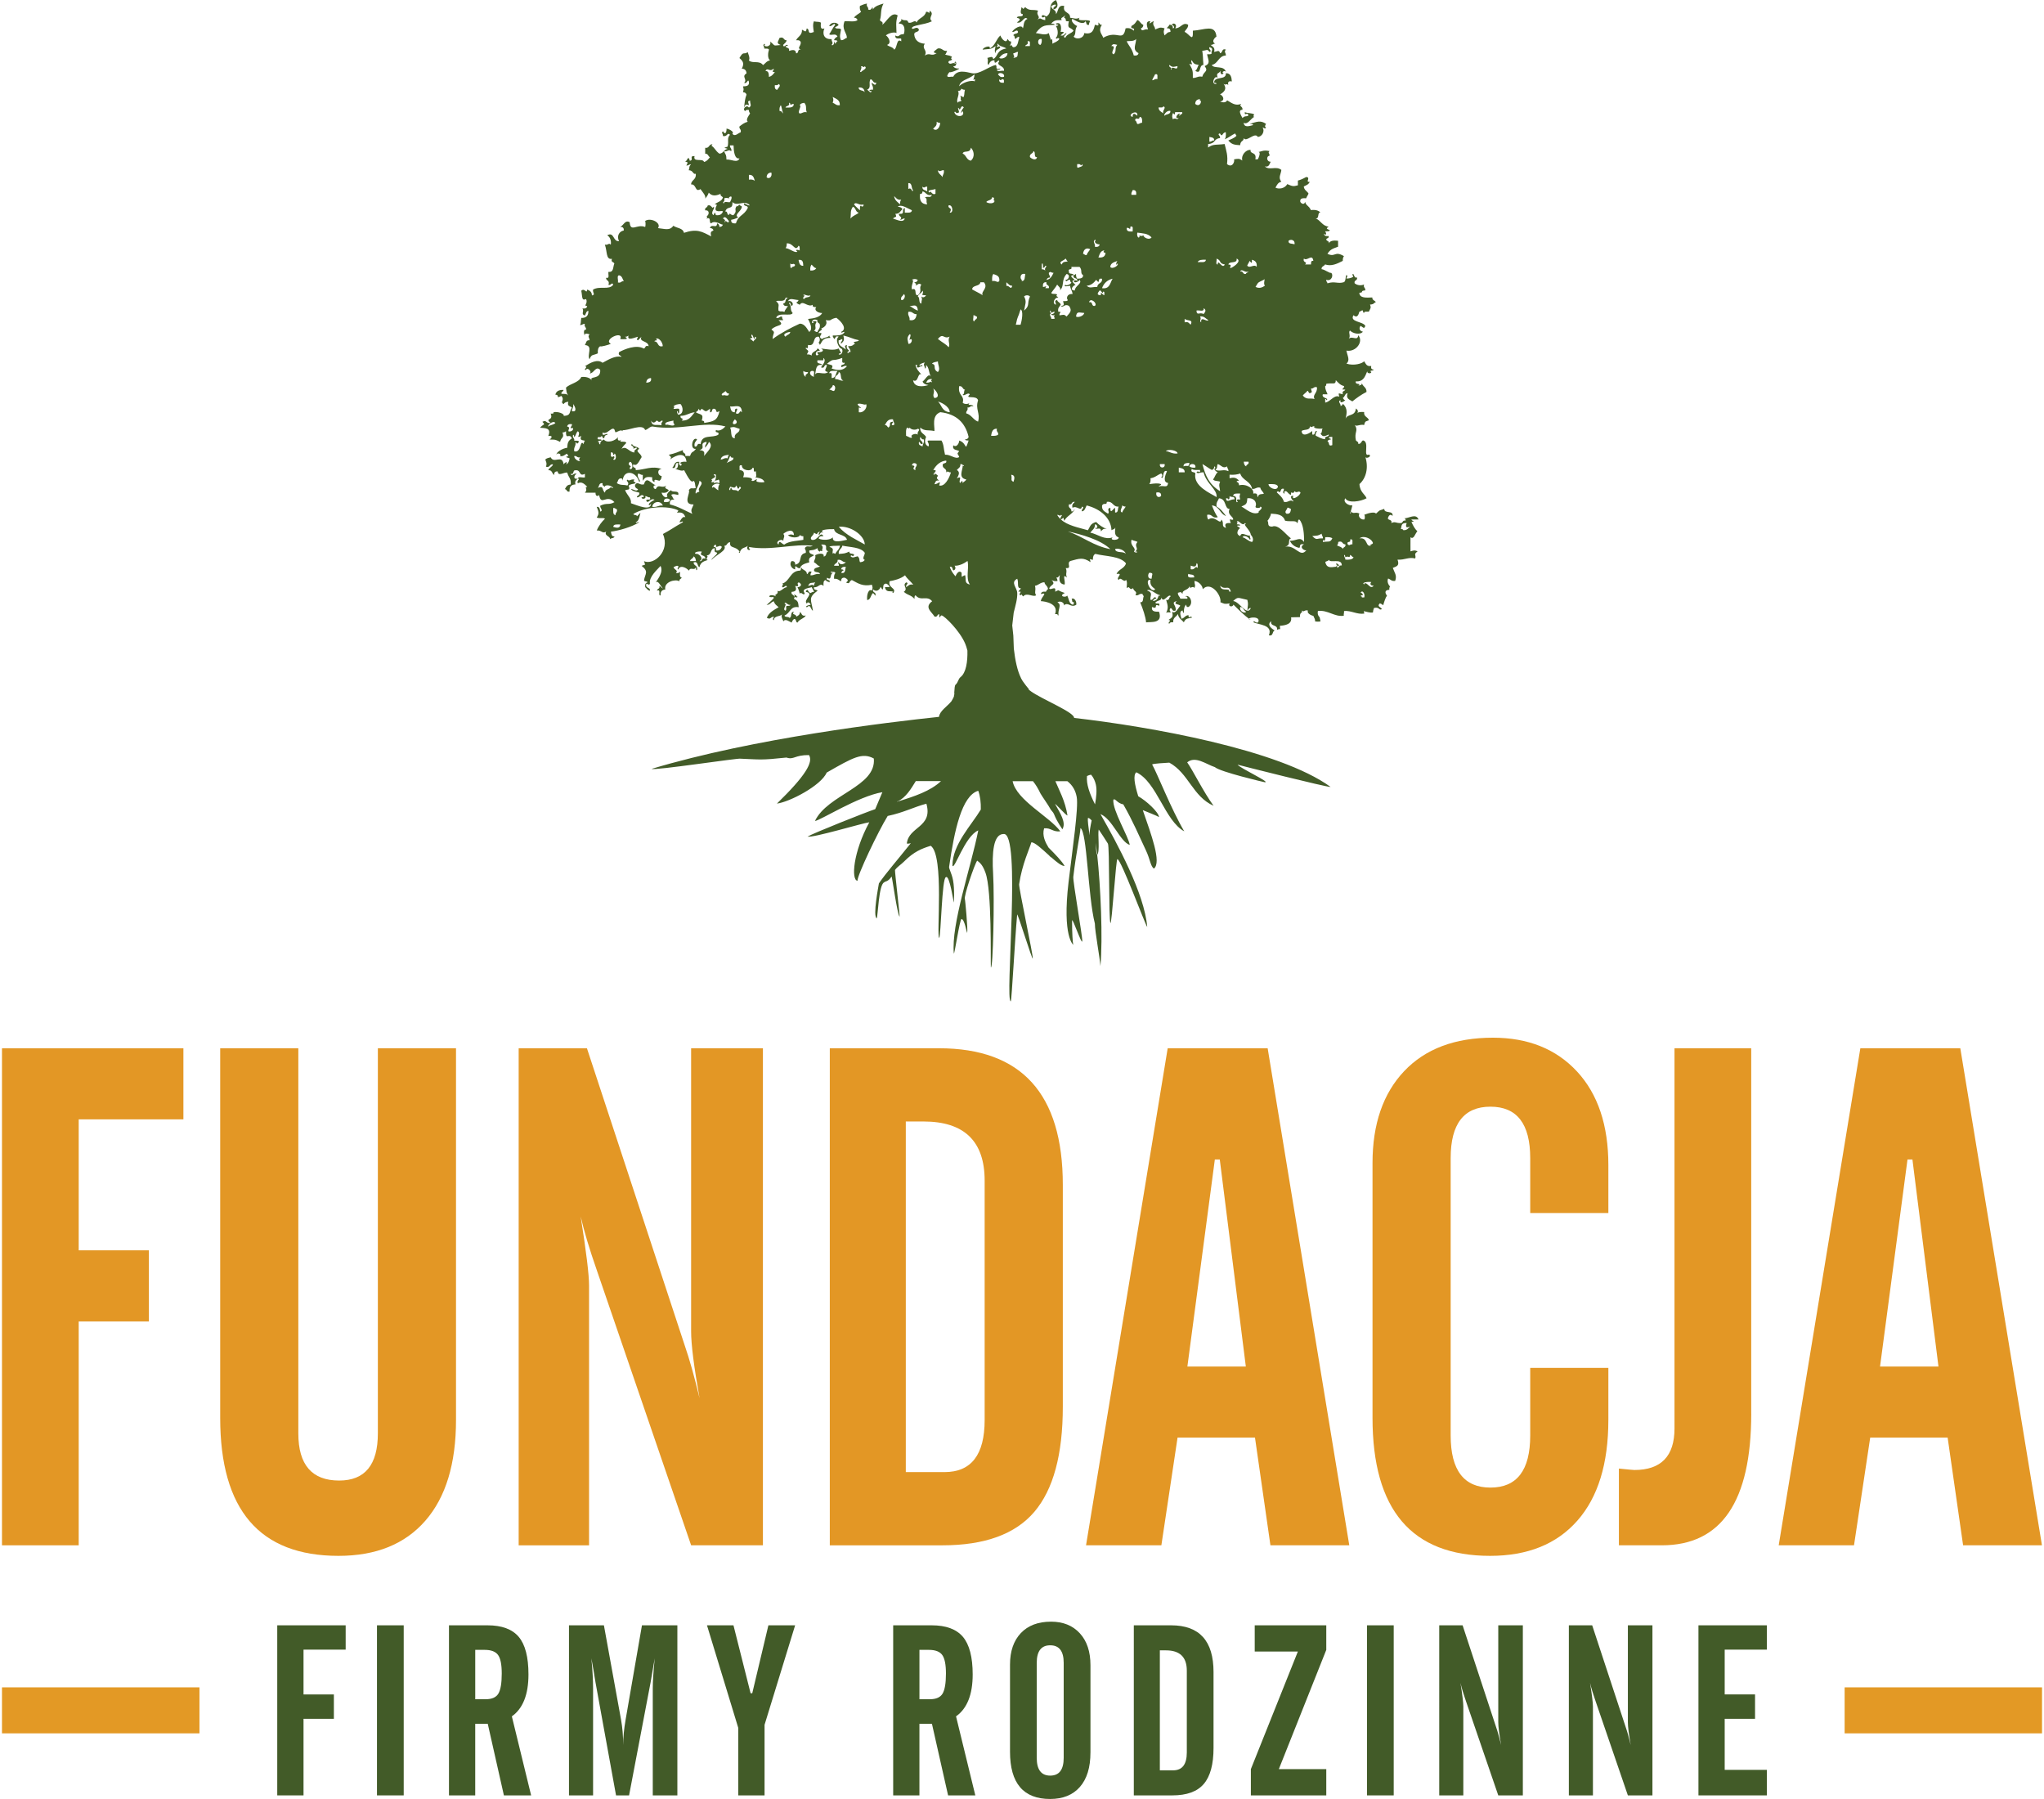 <?xml version="1.0" encoding="utf-8"?>
<!-- Generator: Adobe Illustrator 16.0.3, SVG Export Plug-In . SVG Version: 6.00 Build 0)  -->
<!DOCTYPE svg PUBLIC "-//W3C//DTD SVG 1.1//EN" "http://www.w3.org/Graphics/SVG/1.1/DTD/svg11.dtd">
<svg version="1.1" id="Layer_1" xmlns="http://www.w3.org/2000/svg" xmlns:xlink="http://www.w3.org/1999/xlink" x="0px" y="0px"
	 width="125px" height="110px" viewBox="0 0 125 110" enable-background="new 0 0 125 110" xml:space="preserve">
<g>
	<polygon fill="#E39725" points="11.216,68.443 4.813,68.443 4.813,76.451 9.106,76.451 9.106,80.799 4.813,80.799 4.813,94.488 
		0.121,94.488 0.121,64.097 11.216,64.097 	"/>
	<path fill="#E39725" d="M27.887,86.825c0,2.669-0.624,4.723-1.872,6.156c-1.248,1.436-3.021,2.152-5.316,2.152
		c-4.822,0-7.233-2.813-7.233-8.438V64.096h4.778v23.549c0,1.921,0.833,2.883,2.498,2.883c1.578,0,2.366-0.962,2.366-2.883V64.096
		h4.779V86.825z"/>
	<path fill="#E39725" d="M46.657,94.488h-4.391l-5.758-16.789c-0.461-1.32-0.793-2.425-0.996-3.315
		c0.34,2.154,0.512,3.56,0.512,4.219v15.886h-4.305V64.097h4.175l5.979,18.166c0.288,0.832,0.592,1.909,0.909,3.229
		c-0.344-1.923-0.517-3.286-0.517-4.09V64.097h4.391V94.488z"/>
	<path fill="#E39725" d="M60.216,86.825V72.19c0-2.412-1.249-3.617-3.745-3.617h-1.077v21.438h2.368
		C59.399,90.012,60.216,88.95,60.216,86.825 M64.996,86.008c0,2.927-0.581,5.072-1.744,6.437c-1.162,1.362-3.035,2.044-5.618,2.044
		h-6.888V64.096h6.673c5.052,0,7.577,2.784,7.577,8.352V86.008z"/>
	<path fill="#E39725" d="M76.188,83.555l-1.593-12.657h-0.302l-1.679,12.657H76.188z M82.515,94.488h-4.822l-0.945-6.587h-4.735
		l-0.99,6.587h-4.607l4.994-30.392h6.113L82.515,94.488z"/>
	<path fill="#E39725" d="M98.358,86.825c0,2.669-0.632,4.723-1.895,6.156c-1.264,1.436-3.042,2.152-5.339,2.152
		c-4.793,0-7.188-2.813-7.188-8.438V71.112c0-2.381,0.646-4.254,1.937-5.618c1.292-1.362,3.1-2.044,5.425-2.044
		c2.152,0,3.866,0.689,5.144,2.066c1.276,1.378,1.917,3.286,1.917,5.726v2.927h-4.779v-3.357c0-2.094-0.811-3.144-2.432-3.144
		c-1.622,0-2.433,1.05-2.433,3.144v16.961c0,2.125,0.811,3.186,2.433,3.186c1.621,0,2.432-1.061,2.432-3.186v-4.132h4.779V86.825z"
		/>
	<path fill="#E39725" d="M107.096,86.438c0,5.367-1.823,8.05-5.467,8.05h-2.626v-4.692c0.573,0.058,0.889,0.087,0.947,0.087
		c1.635,0,2.453-0.847,2.453-2.54V64.096h4.692V86.438z"/>
	<path fill="#E39725" d="M118.546,83.555l-1.592-12.657h-0.302l-1.679,12.657H118.546z M124.875,94.488h-4.822l-0.946-6.587h-4.735
		l-0.991,6.587h-4.605l4.993-30.392h6.113L124.875,94.488z"/>
	<polygon fill="#425B28" points="21.139,100.867 18.562,100.867 18.562,103.607 20.418,103.607 20.418,105.096 18.562,105.096 
		18.562,109.779 16.955,109.779 16.955,99.38 21.139,99.38 	"/>
	<rect x="23.054" y="99.38" fill="#425B28" width="1.635" height="10.399"/>
	<path fill="#425B28" d="M30.684,102.326c0-0.551-0.076-0.929-0.228-1.136c-0.153-0.206-0.424-0.309-0.817-0.309h-0.576v3.019h0.634
		c0.383,0,0.643-0.113,0.781-0.345C30.616,103.325,30.684,102.914,30.684,102.326 M32.481,109.779h-1.665l-0.987-4.375h-0.767v4.375
		h-1.605V99.38h2.357c0.875,0,1.509,0.235,1.908,0.705c0.398,0.472,0.596,1.238,0.596,2.299c0,1.229-0.339,2.083-1.016,2.563
		L32.481,109.779z"/>
	<path fill="#425B28" d="M41.422,109.779H39.92v-6.57c0-0.394,0.039-0.997,0.119-1.812l-0.252,1.472l-1.316,6.91h-0.797l-1.256-6.91
		c-0.07-0.45-0.153-0.941-0.252-1.472c0.069,0.726,0.104,1.331,0.104,1.812v6.57h-1.474V99.38h2.136l1.046,5.759
		c0.088,0.49,0.132,1.012,0.132,1.563c0-0.462,0.049-0.978,0.148-1.548l1-5.773h2.166V109.779z"/>
	<polygon fill="#425B28" points="48.626,99.38 46.756,105.464 46.756,109.779 45.149,109.779 45.149,105.655 43.235,99.38 
		44.855,99.38 45.902,103.533 46.004,103.533 46.991,99.38 	"/>
	<path fill="#425B28" d="M57.849,102.326c0-0.551-0.077-0.929-0.229-1.136c-0.152-0.206-0.425-0.309-0.817-0.309h-0.575v3.019h0.634
		c0.383,0,0.643-0.113,0.781-0.345C57.78,103.325,57.849,102.914,57.849,102.326 M59.645,109.779H57.98l-0.987-4.375h-0.766v4.375
		h-1.605V99.38h2.356c0.875,0,1.51,0.235,1.909,0.705c0.396,0.472,0.597,1.238,0.597,2.299c0,1.229-0.34,2.083-1.018,2.563
		L59.645,109.779z"/>
	<path fill="#425B28" d="M65.05,107.481v-5.805c0-0.715-0.273-1.074-0.825-1.074c-0.548,0-0.824,0.359-0.824,1.074v5.805
		c0,0.727,0.276,1.089,0.824,1.089C64.777,108.57,65.05,108.208,65.05,107.481 M66.686,107.157c0,0.913-0.215,1.615-0.646,2.106
		c-0.431,0.491-1.038,0.736-1.82,0.736c-1.634,0-2.453-0.963-2.453-2.887v-5.331c0-0.818,0.221-1.457,0.66-1.923
		c0.442-0.468,1.059-0.701,1.851-0.701c0.735,0,1.319,0.235,1.755,0.707s0.654,1.124,0.654,1.96V107.157z"/>
	<path fill="#425B28" d="M72.579,107.157v-5.009c0-0.825-0.426-1.237-1.28-1.237h-0.369v7.336h0.811
		C72.299,108.247,72.579,107.885,72.579,107.157 M74.213,106.878c0,1.002-0.198,1.735-0.597,2.202s-1.038,0.699-1.922,0.699h-2.356
		V99.38h2.283c1.729,0,2.592,0.952,2.592,2.857V106.878z"/>
	<polygon fill="#425B28" points="81.108,109.779 76.496,109.779 76.496,108.173 79.37,100.984 76.732,100.984 76.732,99.38 
		81.108,99.38 81.108,100.882 78.207,108.173 81.108,108.173 	"/>
	<rect x="83.597" y="99.38" fill="#425B28" width="1.635" height="10.399"/>
	<path fill="#425B28" d="M93.129,109.779h-1.503l-1.971-5.746c-0.158-0.452-0.271-0.829-0.34-1.134
		c0.116,0.736,0.174,1.219,0.174,1.443v5.437h-1.473V99.38h1.429l2.046,6.216c0.099,0.284,0.202,0.653,0.312,1.105
		c-0.119-0.657-0.177-1.124-0.177-1.4V99.38h1.503V109.779z"/>
	<path fill="#425B28" d="M101.054,109.779h-1.502l-1.97-5.746c-0.158-0.452-0.273-0.829-0.343-1.134
		c0.118,0.736,0.176,1.219,0.176,1.443v5.437h-1.472V99.38h1.427l2.046,6.216c0.1,0.284,0.203,0.653,0.312,1.105
		c-0.118-0.657-0.176-1.124-0.176-1.4V99.38h1.502V109.779z"/>
	<polygon fill="#425B28" points="108.05,109.779 103.868,109.779 103.868,99.38 108.05,99.38 108.05,100.867 105.473,100.867 
		105.473,103.605 107.329,103.605 107.329,105.096 105.473,105.096 105.473,108.218 108.05,108.218 	"/>
	<path fill="#425B28" d="M76.498,37.905c-0.029-0.006-0.077-0.034-0.131-0.072C76.362,37.857,76.397,37.883,76.498,37.905"/>
	<path fill="#425B28" d="M85.811,32.415c-0.004-0.072-0.089-0.057-0.144-0.072c0.065-0.152-0.02-0.383,0.36-0.361
		c-0.091,0.252-0.037,0.306,0.216,0.216C86.12,32.288,86.055,32.441,85.811,32.415 M83.5,35.663
		c-0.062-0.012-0.066,0.029-0.071,0.073c-0.212-0.124,0.247-0.18,0.434-0.144c-0.104,0.105-0.056,0.229,0.145,0.215
		C83.819,36.061,83.667,35.672,83.5,35.663 M83.429,36.53h-0.145c0.014-0.061-0.027-0.068-0.072-0.072
		c0.002-0.07,0.088-0.056,0.144-0.072c-0.031-0.064-0.062-0.129-0.144-0.145C83.318,36.029,83.503,36.328,83.429,36.53
		 M83.934,33.136c0.129,0.194-0.318,0.14-0.071,0.217c-0.385,0.133-0.188-0.507-0.724-0.434
		C83.402,32.71,83.841,32.936,83.934,33.136 M82.273,34.22c0.008-0.129-0.087-0.152-0.07-0.289c0.07,0.002,0.055,0.089,0.07,0.145
		c0.183-0.124,0.279,0.109,0.289-0.145c0.095,0.026,0.114,0.127,0.217,0.145C82.708,34.223,82.5,34.231,82.273,34.22 M82.129,33.57
		c-0.069-0.122-0.229-0.157-0.362-0.216c0.039-0.058,0.076-0.117,0.072-0.217c0.293-0.099,0.229,0.157,0.434,0.145
		C82.327,33.479,82.129,33.428,82.129,33.57 M81.768,34.582h0.144c-0.017-0.078-0.141-0.049-0.144-0.145
		c-0.162,0.041,0.088,0.113-0.073,0.216c-0.354,0.054-0.571,0.071-0.648-0.288c0.058-0.062,0.196-0.043,0.216-0.144
		c0.065,0.247,0.807-0.128,0.794,0.36C81.873,34.503,81.777,34.919,81.768,34.582 M80.972,33.066
		c0.086-0.013,0.063-0.132,0.074-0.218c0.178-0.009,0.348-0.011,0.433,0.073c-0.146,0.269-0.217,0.164-0.577,0.217
		C80.88,33.008,80.968,32.99,80.972,33.066 M80.25,32.777c0.337-0.035,0.321-0.002,0.579-0.145
		c-0.009,0.129,0.088,0.151,0.073,0.289C80.52,32.891,80.556,33.083,80.25,32.777 M79.6,26.351c0.147-0.116,0.52-0.01,0.504-0.289
		c0.144,0.12,0.092-0.006,0.288,0c-0.15,0.145,0.334,0.165,0.504,0.144c-0.097,0.045-0.009,0.278-0.143,0.29
		c0.139,0.271,0.278,0.166,0.506,0.071c0.021,0.19-0.28,0.057-0.217,0.289c-0.247-0.017-0.394-0.136-0.579-0.215
		c-0.028-0.151,0.051-0.192,0.074-0.29c-0.189-0.021-0.058,0.28-0.289,0.216V26.35C80.133,26.472,79.62,26.775,79.6,26.351
		 M78.589,33.428c0.413-0.105,0.112-0.443,0.363-0.506c-0.354-0.262-0.772-0.888-1.156-0.721c-0.351,0.001-0.174-0.253-0.29-0.361
		c0.009,0.031,0.223-0.292,0.217-0.434c0.41,0.026,0.738,0.059,0.866,0.433c0.302,0.081,0.701-0.048,0.724,0.144
		c0.103-0.016,0.024-0.215,0.145-0.217c0.254,0.262,0.305,0.933,0.287,1.373c-0.253-0.355-0.422-0.07-0.865-0.072
		c0.112,0.223,0.292,0.379,0.578,0.432c0.09-0.04-0.056-0.279,0.287-0.217c-0.333,0.181,0.029,0.409,0.146,0.362
		C79.494,34.136,79.245,33.304,78.589,33.428 M76.781,17.542c0.196-0.305,0.081-0.227,0.503-0.434
		c0.138-0.147-0.061,0.229,0.073,0.36C77.182,17.588,77.007,17.654,76.781,17.542 M76.927,30.396
		c-0.087-0.042,0.054-0.28-0.287-0.217c0.071-0.302-0.423-0.622-0.867-0.504c0.003-0.124-0.054-0.188-0.146-0.216
		c0.002-0.071,0.088-0.057,0.146-0.073c-0.178-0.18-0.295-0.211-0.578-0.144v-0.217c0.265,0.021,0.47-0.012,0.65-0.072
		c0.128,0.425,0.646,0.46,0.722,0.938c0.229,0.034,0.256-0.13,0.506-0.072c0.031,0.161,0.155,0.229,0.218,0.36
		C77.238,30.247,76.961,30.143,76.927,30.396 M77,31.334c-0.391,0.197-0.796-0.211-1.081-0.362c0.307-0.14,0.338-0.157,0.36-0.504
		c0.409-0.05,0.608,0.251,0.505,0.504c-0.052,0.117,0.341,0.117,0.289,0C77.352,31.073,76.808,31.316,77,31.334 M76.569,33.139
		c-0.243-0.047-0.355-0.225-0.58-0.289c0.095-0.181,0.407,0.022,0.436,0.144c0.135-0.017-0.055-0.157,0.03-0.255
		c-0.169,0.08-0.539-0.271-0.607,0.039c-0.357-0.13-0.067-0.497-0.009-0.472c-0.054-0.114-0.395-0.175,0.009-0.176
		c-0.014-0.085-0.133-0.062-0.218-0.074c0.045-0.063,0.086-0.129,0-0.144c0.108-0.196,0.324,0.324,0.506,0.072
		c0.082,0.014,0.038,0.072,0,0.072c-0.044,0.096,0.333,0.387,0.36,0.651C76.599,32.801,76.687,33.027,76.569,33.139 M75.414,36.75
		c0.312-0.292,0.298-0.186,0.867-0.072c0.078,0.301,0.02,0.318,0.002,0.65c0.072-0.047,0.072-0.166,0.215-0.145
		C76.247,37.704,75.812,36.78,75.414,36.75 M75.847,37.111c0.204,0.013,0.199,0.235,0.362,0.289
		C76.125,37.551,75.766,37.367,75.847,37.111 M75.268,31.985c-0.313-0.029-0.401,0.058-0.289,0.289
		c-0.34-0.075-0.077-0.303-0.288-0.505c-0.047,0.398-0.407-0.312-0.795,0c-0.056-0.065-0.076-0.164-0.073-0.289
		c0.339-0.074,0.28,0.251,0.65,0.143c-0.153-0.205-0.258-0.46-0.36-0.721c0.463,0.042,0.486,0.524,0.866,0.65
		c-0.169-0.216-0.325-0.445-0.579-0.578c-0.041-0.259,0.087-0.349,0.146-0.505c0.48,0.027,0.317,0.654,0.65,0.649
		c-0.17,0.37,0.237,0.455,0.218,0.649C75.301,31.847,75.121,31.58,75.268,31.985 M75.197,36.1c-0.161-0.137-0.516,0.073-0.577-0.288
		c0.314,0.319,0.524-0.107,0.65,0.361C75.141,36.192,75.124,36.104,75.197,36.1 M73.1,28.953c-0.027-0.14-0.33-0.005-0.215-0.289
		c0.092,0.099,0.313,0.071,0.504,0.072c0.014,0.285-0.11-0.023-0.217,0.144c0.106,0.115,0.164-0.007,0.434,0
		c0.149,0.681,0.845,1.032,0.794,1.516C74.035,30.164,72.961,29.731,73.1,28.953 M72.816,34.802v-0.216
		c0.143,0.033,0.334,0.157,0.358-0.146c0.1,0.022,0.063,0.181,0.072,0.289C73.072,34.547,73.095,34.881,72.816,34.802 M72.669,35.09
		c0.127,0.066,0.389-0.002,0.361,0.216C72.842,35.305,72.579,35.375,72.669,35.09 M72.378,28.52
		c-0.008-0.203,0.177-0.208,0.361-0.217C72.708,28.625,72.585,28.411,72.378,28.52 M72.089,28.88v-0.288
		c0.177,0.04,0.37,0.062,0.36,0.288H72.089z M71.721,7.291c-0.05-0.222-0.05-0.139-0.002-0.361c0.063-0.013,0.069,0.028,0.075,0.072
		c0.069-0.002,0.055-0.087,0.07-0.145h0.434c0.041,0.16-0.138,0.103-0.144,0.217c-0.083-0.014-0.042-0.072,0-0.072
		c-0.007-0.213-0.431,0.277-0.073,0.217C71.973,7.374,71.906,7.167,71.721,7.291 M71.295,27.581
		c0.139-0.133,0.685-0.063,0.722,0.145C71.68,27.773,71.553,27.613,71.295,27.581 M70.863,29.748
		c0.019-0.079,0.143-0.05,0.143-0.146c-0.207-0.074-0.391-0.042-0.721,0.001c0.061-0.083,0.095-0.194,0.072-0.361
		c0.279-0.035,0.423-0.204,0.648-0.289c0.095,0.016,0.097,0.215,0,0.217c0.205,0.245,0.039-0.487,0.361-0.362
		c-0.12,0.27-0.265,0.682,0.072,0.723C71.381,29.886,71.176,29.648,70.863,29.748 M70.718,30.109c0.19-0.02,0.311,0.026,0.287,0.217
		C70.873,30.468,70.659,30.367,70.718,30.109 M70.866,36.391c-0.068,0.15-0.042,0.32-0.362,0.361
		c0.032-0.088,0.094-0.149,0.219-0.145c-0.134-0.261-0.2,0.128-0.362,0.072c-0.058-0.252,0.204-0.42-0.217-0.578
		c0.209-0.134,0.523,0.244,0.794,0.289C70.923,36.473,70.866,36.431,70.866,36.391 M70.432,35.38
		c-0.251,0.051-0.26-0.253-0.146-0.361C70.601,35.033,70.417,35.146,70.432,35.38 M70.649,36.03
		c-0.259,0.292-0.698-0.639-0.289-0.578C70.301,35.799,70.492,35.896,70.649,36.03 M69.918,14.368
		c-0.064,0.159-0.412-0.063-0.217,0.073c-0.082,0.231-0.207-0.069-0.143-0.218c0.32,0.057,0.614,0.028,0.864,0.29
		C70.298,14.703,69.921,14.539,69.918,14.368 M69.42,33.72c0.305,0.007,0.001,0.135-0.071,0c0.178-0.232-0.269-0.32-0.146-0.722
		c0.095,0.074,0.265,0.07,0.36,0.143C69.312,33.42,69.7,33.518,69.42,33.72 M68.908,13.935c0.157-0.046,0.229,0.205,0.217-0.072
		c0.216-0.075,0.127,0.16,0.144,0.289C69.061,14.165,68.875,14.161,68.908,13.935 M69.479,2.382
		c0.003,0.332-0.265,0.657,0.146,0.866c-0.017,0.126-0.122,0.165-0.289,0.145c-0.117-0.453-0.292-0.559-0.433-0.867
		C68.982,2.49,69.352,2.557,69.479,2.382 M69.552,7.076c-0.122-0.1-0.283-0.233-0.286,0.071C68.854,7.054,69.617,6.623,69.552,7.076
		 M69.268,11.625c0.189-0.023,0.236,0.099,0.216,0.288c-0.097,0-0.193,0.001-0.288,0.001C69.166,11.762,69.244,11.721,69.268,11.625
		 M69.7,7.146c0.157,0.011,0.154,0.184,0.143,0.362c-0.129-0.008-0.15,0.088-0.287,0.072c-0.063-0.058-0.043-0.197-0.145-0.216
		C69.458,7.094,69.651,7.417,69.7,7.146 M70.636,4.547c0.216-0.073,0.127,0.161,0.146,0.288c-0.152-0.029-0.193,0.05-0.29,0.073
		C70.402,4.926,70.604,4.644,70.636,4.547 M71.143,6.497c0.219,0.089-0.08,0.249,0,0.433c-0.124-0.093-0.284-0.148-0.291-0.36
		C70.97,6.564,71.129,6.604,71.143,6.497 M70.936,28.376c0.095-0.001,0.191-0.001,0.286-0.001
		C71.282,28.654,70.878,28.654,70.936,28.376 M71.576,6.785c0.016,0.232-0.256,0.176-0.36,0.289
		C71.14,7.064,71.335,6.718,71.576,6.785 M72.008,4.042c0.011,0.364-0.364-0.106-0.362,0.216c-0.08-0.014-0.038-0.073,0-0.073
		c-0.044-0.072-0.164-0.074-0.144-0.215C71.724,4.133,71.729,4.094,72.008,4.042 M72.447,19.493
		c0.158,0.156,0.551,0.011,0.362,0.362c-0.088-0.082-0.131-0.206-0.362-0.145V19.493z M72.875,3.68
		c0.149,0.247,0.175,0.24,0.435,0.289c-0.087,0.108-0.091,0.296-0.22,0.362c0.414,0.247,0.189-0.342,0.506-0.362
		c-0.045-0.475-0.009-0.447-0.072-0.866c0.258-0.007,0.316-0.138,0.435,0.072c0.215-0.047-0.069-0.154,0-0.29
		c0.331,0.075,0.054,0.288,0.145,0.362c-0.025,0.099-0.182,0.061-0.288,0.072c0.076,0.366,0.236,0.56-0.146,0.723
		c0.261,0.337-0.063,0.312-0.145,0.649c-0.272-0.055-0.346,0.088-0.578,0.072c0-0.4,0.025-0.438-0.216-0.867
		C73.064,4.024,72.769,3.807,72.875,3.68 M74.248,8.59c-0.129-0.009-0.15,0.088-0.289,0.072V8.374
		C74.098,8.403,74.27,8.399,74.248,8.59 M73.603,18.843c0.193,0.117,0.106,0.23,0,0.362c-0.219-0.147-0.418,0.133-0.433-0.216
		C73.318,18.944,73.67,19.104,73.603,18.843 M73.746,15.882c-0.01,0.207-0.301,0.133-0.504,0.145
		C73.31,15.879,73.517,15.872,73.746,15.882 M73.1,28.591c-0.166,0.024-0.275-0.011-0.36-0.071
		C72.748,28.305,73.171,28.326,73.1,28.591 M73.092,6.352c0.008-0.183,0.105-0.28,0.288-0.289c0.015,0.062-0.025,0.069-0.07,0.072
		C73.583,6.072,73.394,6.621,73.092,6.352 M73.893,19.564c-0.061,0.169-0.478-0.283-0.435,0.145
		c-0.154-0.107,0.051-0.176-0.072-0.36C73.659,19.317,73.725,19.492,73.893,19.564 M74.256,28.519c0.091,0.017,0.072,0.144,0,0.145
		c0.04,0.103,0.114,0.175,0.217,0.215c-0.146,0.094-0.174,0.309-0.29,0.434c0.075,0.12,0.309,0.079,0.434,0.145
		c-0.109,0.229-0.024,0.317,0,0.577c-0.652-0.39-0.9-0.926-1.083-1.66c0.202,0.112,0.375,0.252,0.578,0.361
		C74.202,28.705,74.259,28.642,74.256,28.519 M74.473,28.374c0.227,0.077,0.305,0.301,0.577,0.144
		c-0.01,0.131,0.089,0.153,0.073,0.291c-0.312-0.138-0.48,0.034-0.795-0.072C74.488,28.567,74.392,28.542,74.473,28.374
		 M74.396,15.811c0.336,0.131,0.11,0.289,0.506,0.36c-0.154,0.335-0.433-0.402-0.434,0C74.311,16.184,74.434,15.916,74.396,15.811
		 M75.486,30.541c-0.181-0.058-0.501,0.261-0.507-0.072c0.084-0.013,0.13,0.015,0.146,0.072c0.084-0.013,0.061-0.132,0.071-0.217
		C75.25,30.439,75.548,30.307,75.486,30.541 M75.845,30.54c-0.209-0.02-0.249,0.019-0.145,0.146
		c-0.211,0.127,0.049-0.38-0.288-0.361c0.008-0.184,0.241-0.144,0.433-0.146C75.796,30.4,75.796,30.318,75.845,30.54 M75.624,15.81
		c0.389,0.163-0.318,0.593-0.361,0.576c-0.104-0.031,0.008-0.062,0-0.143c-0.002-0.07-0.088-0.056-0.144-0.072
		C75.173,15.937,75.68,16.155,75.624,15.81 M76.345,16.605c-0.018,0.078-0.145,0.047-0.146,0.143
		c-0.222,0.054-0.137-0.197-0.36-0.143C75.946,16.39,76.123,16.7,76.345,16.605 M76.207,28.518
		c-0.098-0.047-0.135-0.154-0.146-0.289h0.29C76.404,28.427,76.208,28.375,76.207,28.518 M76.417,15.953
		c0.107,0.103,0.156,0.23,0.145-0.071c0.189,0.051,0.325,0.156,0.289,0.434c-0.169-0.199-0.41,0.126-0.579-0.073
		C76.311,16.136,76.38,16.062,76.417,15.953 M78.154,29.745c-0.049,0.331-0.599,0.064-0.576-0.144
		C77.824,29.597,78.082,29.578,78.154,29.745 M78.951,31.117c-0.024,0.168-0.048,0.338-0.288,0.289
		c-0.134-0.128,0.03-0.21,0.071-0.361C78.85,31.024,78.859,31.113,78.951,31.117 M78.227,30.106c0.139-0.03,0.058-0.28,0.29-0.217
		c0.006,0.198-0.12,0.146,0,0.29c0.082-0.015,0.04-0.073,0-0.072c0.157-0.245,0.264,0.163,0.434,0.142
		c-0.005-0.336,0.097,0.068,0.216-0.216c0.151,0.159,0.233-0.063,0.361,0.073c0.016,0.205-0.589,0.545-0.435,0.218
		c-0.274-0.054-0.082,0.266,0,0.289c-0.012,0.082-0.069,0.04-0.069,0c-0.229-0.036-0.256,0.129-0.507,0.072
		c-0.07-0.268-0.265-0.409-0.435-0.577C78.101,30.016,78.227,30.033,78.227,30.106 M79.163,14.941
		c-0.128-0.065-0.39,0.003-0.363-0.217C78.923,14.604,79.224,14.668,79.163,14.941 M79.958,23.895
		c0.08,0.019,0.051,0.144,0.146,0.145c0.211-0.063,0.081-0.107,0.072-0.288c0.174,0.029,0.157-0.133,0.361-0.074
		c0.042,0.371-0.295,0.445-0.145,0.723c-0.249-0.085-0.493,0.076-0.722-0.217C79.75,24.073,79.878,24.007,79.958,23.895
		 M79.74,15.81c0.201,0.18,0.515-0.328,0.577,0.143c-0.153-0.033-0.138,0.104-0.144,0.216c-0.12,0-0.242,0-0.362,0
		C80.003,15.982,79.646,16.094,79.74,15.81 M81.259,26.783c0.013-0.083,0.133-0.06,0.217-0.071v0.505
		c-0.281,0.114-0.148-0.188-0.289-0.218C81.195,26.809,81.619,26.926,81.259,26.783 M80.896,24.111h0.291
		c-0.056-0.161-0.152-0.281-0.145-0.505c0.07-0.002,0.057-0.089,0.071-0.145c0.432-0.063,0.566,0.09,0.577-0.216
		c0.143,0.146,0.27,0.308,0.507,0.361c0.014,0.204-0.312,0.208,0.072,0.216c-0.031,0.113-0.229,0.062-0.146,0.289
		c-0.238-0.046-0.313-0.146-0.215,0.144c-0.334-0.134-0.518,0.298-0.867,0.362V24.4c0.061-0.013,0.068,0.028,0.071,0.073
		C81.334,24.339,80.795,24.365,80.896,24.111 M82.562,32.992c0.217-0.073,0.128,0.161,0.145,0.29c-0.197-0.008-0.145,0.121-0.29,0
		C82.329,33.047,82.651,33.226,82.562,32.992 M68.193,33.576c0.155-0.085,0.597,0.043,0.65,0.288
		C68.711,33.682,68.233,33.85,68.193,33.576 M68.047,32.854c-0.499,0.188-0.922-0.198-1.371-0.287
		c0.11-0.155,0.292-0.237,0.29-0.507c0.124-0.02,0.249,0.279,0,0.218c0.069,0.163,0.36-0.124,0.36,0.216
		c0.086-0.082,0.13-0.206,0.36-0.144c-0.257-0.104-0.477-0.246-0.65-0.434c-0.374,0.108-0.36,0.28-0.505,0.506
		c-0.598-0.172-1.249-0.289-1.648-0.657c-0.007,0.003-0.009,0.005-0.013,0.007c-0.005-0.009-0.007-0.019-0.011-0.027
		c-0.079-0.077-0.152-0.16-0.207-0.261c0.125-0.016,0.187,0.124,0.218,0c0.175,0.016-0.063,0.113-0.011,0.261
		c0.009,0.007,0.015,0.014,0.023,0.02c0.23-0.149,0.122-0.137,0.203,0.08c0.152-0.304,0.51-0.407,0.65-0.722
		c-0.073,0.047-0.075,0.167-0.217,0.145c0.035-0.228-0.221-0.163-0.145-0.433c0.223,0.054,0.138-0.198,0.359-0.145
		c-0.079,0.087-0.205,0.131-0.143,0.361c0.26-0.172,0.516,0.259,0.576-0.073c0.217,0.048-0.067,0.155,0,0.29
		c0.188-0.03,0.21-0.224,0.289-0.362c0.815,0.201,1.489,0.751,1.519,1.517c0.057-0.063,0.197-0.043,0.217-0.145
		c0.078-0.084-0.155,0.473,0.218,0.578C68.454,33.062,67.787,33.062,68.047,32.854 M65.305,32.494
		c0.77,0.167,2.002,0.499,2.599,1.083C66.865,33.386,66.222,32.804,65.305,32.494 M64.578,18.629
		c-0.261-0.043-0.098-0.46,0.143-0.433c-0.041-0.067-0.201-0.109-0.071-0.144c-0.02-0.151-0.318-0.019-0.36-0.144
		c0.115-0.173,0.259-0.318,0.36-0.506c0.081,0.117,0.282,0.229,0.144,0.362c0.331-0.242,0.081-0.622,0.432-1.011
		c0.255,0.043,0.134,0.37-0.07,0.36c0.048,0.217,0.154-0.069,0.289,0c-0.012,0.083,0.016,0.128,0.072,0.145
		c0.002,0.131-0.364,0.252-0.361,0.145c-0.148,0.151,0.098,0.103,0.289,0.071c0.013,0.205,0.133,0.302,0.145,0.506
		c-0.355-0.038-0.391,0.29-0.288,0.362c-0.023,0.097-0.182,0.061-0.291,0.072c0.037,0.184,0.125,0.281-0.142,0.289
		c0.172,0.153,0.212-0.159,0.504,0c0.228,0.308,0.038,0.43-0.146,0.65c-0.176-0.152-0.153-0.104-0.433-0.072
		c-0.046-0.159,0.206-0.23-0.072-0.217c-0.057-0.25,0.082-0.304,0.146-0.434c-0.022-0.147-0.196-0.141-0.218-0.289
		C64.44,18.404,64.568,18.45,64.578,18.629 M64.433,19.497c-0.051,0.001-0.097,0.001-0.145,0.001
		c0.009-0.13-0.089-0.153-0.073-0.289c0.108-0.033-0.027-0.092,0-0.217c0.071,0.002,0.057,0.088,0.073,0.144
		c0.058-0.038,0.117-0.076,0.216-0.072c-0.032,0.089-0.092,0.148-0.216,0.145c0.011,0.084,0.133,0.061,0.216,0.072
		c-0.044,0.064-0.087,0.129,0,0.144C64.517,19.485,64.477,19.492,64.433,19.497 M63.998,17.113c0.031-0.088,0.093-0.147,0.217-0.143
		c0.01-0.129-0.088-0.153-0.072-0.29c0.145-0.121,0.093,0.007,0.288,0C64.331,16.87,64.25,17.077,63.998,17.113 M64.142,17.62
		h-0.216c0.103-0.209,0.055-0.082-0.145-0.073c-0.019-0.189,0.027-0.31,0.216-0.288C63.945,17.48,64.198,17.398,64.142,17.62
		 M63.709,16.174c0.059-0.229,0.095,0.129,0.072,0.218c0.064-0.032,0.129-0.063,0.145-0.146c0.186,0.019-0.101,0.125,0,0.29
		c-0.06-0.039-0.117-0.075-0.217-0.071V16.174z M63.703,2.384c0.024,0.167-0.009,0.278-0.071,0.361
		C63.418,2.739,63.438,2.314,63.703,2.384 M62.985,9.605c-0.036-0.227,0.194-0.191,0.215-0.362c0.164,0.031-0.009,0.396,0.219,0.362
		C63.367,9.864,63.081,9.706,62.985,9.605 M62.627,18.992c0.068-0.403,0.175-0.548,0-0.866c0.094-0.092,0.265-0.093,0.36-0.001
		C62.78,18.601,63.01,18.658,62.627,18.992 M62.482,17.188c-0.009-0.041,0.007-0.057,0.032-0.064
		c-0.138-0.012-0.186-0.452,0.186-0.371C62.662,16.933,62.701,17.189,62.482,17.188 M62.411,19.858h-0.289
		c0.133-0.637,0.111-0.333,0.289-0.938C62.592,18.992,62.505,19.553,62.411,19.858 M61.971,3.54c0.122-0.144-0.006-0.091,0-0.29
		c0.131,0.011,0.152-0.087,0.289-0.072C62.195,3.427,62.302,3.493,61.971,3.54 M61.98,29.463c-0.213-0.105-0.062-0.162-0.144-0.434
		C62.105,29.046,62.038,29.286,61.98,29.463 M59.023,35.168c-0.223,0.061-0.215,0.245-0.216-0.145
		c-0.192-0.237-0.391,0.222-0.362,0.218c-0.017,0.002-0.261-0.264-0.361-0.578c0.195-0.051,0.141,0.148,0.217,0.217
		c0.183-0.049,0.128-0.24,0.072-0.29c0.251,0.018,0.55-0.111,0.795-0.289c0.117,0.451-0.135,1.039,0.146,1.442
		C58.952,35.658,59.101,35.462,59.023,35.168 M57.432,29.681c0.134-0.378-0.042-0.074-0.288-0.072
		c0.062-0.106,0.057-0.28,0.288-0.217c-0.091-0.096-0.216-0.142-0.072-0.29c-0.007-0.056-0.238-0.218-0.215-0.072
		c-0.225-0.007,0.328-0.308-0.072-0.288c0.206-0.367,0.481-0.553,0.792-0.579c0.064,0.232-0.237,0.099-0.215,0.289
		c-0.005,0.221,0.26,0.173,0.215,0.433c0.144-0.121,0.093,0.007,0.29,0C58.044,29.249,57.774,29.785,57.432,29.681 M58.731,29.536
		c-0.165-0.085,0.186-0.49-0.215-0.29c0.101-0.158,0.222-0.388,0-0.506c0.081-0.111,0.234-0.149,0.215-0.36
		c0.118-0.021,0.124,0.069,0.217,0.072c-0.013,0.082-0.071,0.04-0.071,0c0,0.314-0.299,0.76,0.216,0.866
		c-0.024,0.087-0.375,0.32-0.216,0.146C58.851,29.363,58.75,29.458,58.731,29.536 M56.781,26.937c-0.161,0.011,0.095,0.182,0,0.361
		c-0.254-0.1-0.242-0.392-0.145-0.578c-0.107-0.206-0.392-0.234-0.359-0.578c0.271,0.244,0.519,0.129,0.867,0.216
		c0.029-0.273-0.194-0.943,0.359-1.155c0.974,0.108,1.529,0.635,1.733,1.516c-0.031,0.089-0.092,0.148-0.216,0.145
		c0.012,0.085,0.132,0.06,0.216,0.072c-0.259,0.751-0.062,0.163-0.578,0c0.021,0.087-0.132,0.478-0.36,0.289
		c-0.081,0.322,0.222,0.259,0.36,0.362c-0.182,0.208-0.074,0.125,0.001,0.36c-0.245,0.157-0.523-0.169-0.867-0.144
		c-0.1-0.417-0.06-0.589-0.216-0.866C57.311,26.937,57.046,26.937,56.781,26.937 M56.42,27.298c-0.105-0.063-0.28-0.057-0.217-0.289
		c0.074,0.046,0.076,0.165,0.217,0.144c0.035-0.228-0.221-0.163-0.143-0.433c0.072,0.047,0.074,0.166,0.216,0.145
		C56.544,27.086,56.418,27.127,56.42,27.298 M55.771,26.721c-0.007,0.139-0.269-0.058-0.36-0.071c0-0.193-0.028-0.413,0.071-0.507
		c0.064,0.044,0.13,0.088,0.145,0c0.085,0.13,0.336,0.178,0.506,0.072c0.211,0.061-0.094,0.182,0,0.362
		C55.984,26.455,55.627,26.615,55.771,26.721 M55.988,28.744c-0.15-0.041-0.153-0.113-0.072-0.217
		c-0.003-0.069-0.088-0.057-0.146-0.073c0.021-0.167,0.193-0.166,0.289-0.072C56.089,28.555,55.928,28.539,55.988,28.744
		 M55.332,13.002v-0.289c-0.25,0.119,0.082,0.403-0.362,0.361c-0.013,0.203,0.272,0.168,0.072,0.361
		c0.13,0.008,0.153-0.089,0.29-0.072c-0.093,0.295-0.535,0.049-0.722,0c0.129-0.147,0.266-0.021,0.145-0.289
		c0.253,0.012,0.31-0.171,0.433-0.288c-0.048-0.098-0.153-0.135-0.29-0.146c0.223-0.174,0.562,0.089,0.868,0.216
		C55.757,13.042,55.523,13,55.332,13.002 M55.117,18.346c-0.063-0.231,0.114-0.224,0.145-0.362
		C55.422,18.037,55.298,18.396,55.117,18.346 M54.543,26c-0.021-0.117,0.067-0.124,0.071-0.217
		c-0.341,0.025-0.066,0.216-0.288,0.361C54.253,26.098,54.25,25.978,54.11,26c0.107-0.181,0.182-0.395,0.504-0.361
		C54.593,25.765,54.846,26.026,54.543,26 M55.115,12.208c-0.057,0.064-0.077,0.162-0.073,0.288c-0.146-0.14-0.332-0.245-0.361-0.506
		C54.798,12.09,54.86,12.246,55.115,12.208 M55.547,11.196c0.263-0.02,0.166,0.316,0.29,0.434c-0.063,0.214-0.057-0.218-0.29-0.073
		V11.196z M56.127,17.118c-0.031,0.088-0.092,0.148-0.218,0.143c0.042,0.067,0.202,0.11,0.073,0.145c0.093,0.138,0.15-0.171,0.361,0
		c-0.177,0.237,0.095,0.367-0.215,0.649c-0.263,0.022,0.007-0.489-0.362-0.361c-0.042-0.234,0.05-0.334,0.072-0.505
		c0.013-0.06-0.029-0.067-0.072-0.071C55.819,17.058,55.983,17.03,56.127,17.118 M56.27,11.847c0.122,0.026,0.136-0.058,0.146-0.145
		c0.226,0.037,0.23,0.296,0.577,0.218c-0.104,0.212-0.163,0.06-0.433,0.142c0.197,0.121,0.034,0.189,0.144,0.434
		C56.352,12.486,56.21,12.268,56.27,11.847 M56.413,11.413c0.145,0.121,0.093-0.006,0.29,0c0,0.096,0,0.192,0,0.29
		C56.597,11.616,56.381,11.638,56.413,11.413 M56.633,18.056c-0.07,0.117-0.191,0.166-0.288,0.072c0.081,0.228,0.007,0.163,0,0.434
		c-0.191-0.025-0.066-0.369-0.217-0.433c0.048-0.167,0.24-0.193,0.289-0.361C56.55,18.004,56.178,18.039,56.633,18.056
		 M56.346,22.894c-0.144-0.17-0.31-0.317-0.36-0.578c0.128-0.021,0.147,0.068,0.072,0.072c0.061,0.212,0.234-0.043,0.361,0
		c-0.018-0.09-0.144-0.073-0.145,0c-0.172-0.064,0.158-0.22,0.289-0.217c-0.135,0.138-0.007,0.182,0,0.361
		c0.085-0.011,0.062-0.132,0.073-0.216c0.19,0.181,0.141,0.388,0.289,0.722c-0.136-0.281-0.347,0.2-0.506,0.288
		c0.051,0.143,0.194,0.193,0.362,0.216c-0.317,0.103-0.874,0.168-0.94-0.289C56.177,23.43,56.106,22.765,56.346,22.894
		 M55.623,18.705c0.147,0.052,0.484-0.213,0.505,0.289C55.935,18.923,55.796,18.797,55.623,18.705 M55.623,19.572
		c0.035-0.228-0.13-0.255-0.073-0.505c0.266-0.047,0.278,0.155,0.507,0.145C56.025,19.444,55.947,19.631,55.623,19.572
		 M55.696,20.729c0.152,0.022,0.016,0.341-0.144,0.289c-0.042-0.265-0.119-0.352,0.071-0.578
		C55.81,20.412,55.485,20.938,55.696,20.729 M56.997,23.326c-0.014,0.083-0.072,0.041-0.072,0c-0.065,0.058-0.164,0.078-0.289,0.072
		c0.066-0.126,0.134-0.25,0.361-0.216C56.952,23.247,56.909,23.312,56.997,23.326 M57.209,11.557v0.29
		c-0.227,0.121-0.295-0.269-0.361-0.072C56.602,11.614,57.111,11.61,57.209,11.557 M57.279,7.441
		c0.059,0.039,0.118,0.076,0.218,0.072c-0.006,0.254-0.204,0.555-0.433,0.36C57.163,7.757,57.318,7.696,57.279,7.441 M57.642,10.834
		c-0.087-0.152-0.271-0.209-0.289-0.433c0.138,0.136,0.183,0.007,0.361,0C57.765,10.621,57.64,10.664,57.642,10.834 M58.079,20.582
		c-0.163,0.233,0.063,0.48-0.071,0.65c-0.154-0.193-0.307-0.237-0.651-0.505C57.698,20.313,57.688,20.77,58.079,20.582
		 M58.082,25.204c-0.492-0.032-0.524-0.51-0.724-0.65C57.5,24.583,58.06,24.813,58.082,25.204 M56.997,22.244
		c0.061-0.107,0.232-0.105,0.36-0.145c0,0.225,0.17,0.47,0,0.649C56.989,22.558,57.319,22.308,56.997,22.244 M57.069,23.76
		c0.161,0.077,0.503,0.552,0.074,0.577C56.977,24.136,57.213,23.981,57.069,23.76 M58.076,13.001
		c0.038-0.058,0.076-0.118,0.072-0.217c-0.048-0.073-0.165-0.074-0.146-0.217C58.253,12.453,58.347,13.051,58.076,13.001
		 M58.652,6.863c-0.01-0.096-0.136-0.397-0.001-0.216c0.074,0.199,0.125-0.331,0.289-0.073c-0.141,0.13-0.247,0.505-0.072,0.217
		c0.193,0.353-0.398,0.427-0.506,0.072C58.447,6.731,58.424,7.028,58.652,6.863 M58.578,5.563c0.124,0.004,0.188-0.053,0.217-0.144
		c0.058,0.039,0.117,0.075,0.216,0.072c-0.063,0.256-0.007,0.178-0.072,0.434c-0.116,0.021-0.124-0.068-0.214-0.072
		c0.09,0.18-0.038,0.226,0.072,0.288c-0.018,0.104-0.216,0.025-0.219,0.145C58.426,6.135,58.733,5.753,58.578,5.563 M59.589,4.552
		c0.037,0.142-0.157,0.462,0,0.29c0.098,0.021-0.019,0.099,0.034,0.131c-0.25-0.085-0.727,0.054-0.972,0.302
		C58.757,4.854,59.197,4.893,59.589,4.552 M59.523,19.282c0.116-0.021,0.124,0.068,0.216,0.072c0.052,0.197-0.144,0.146-0.144,0.29
		C59.439,19.656,59.562,19.388,59.523,19.282 M58.869,9.39c0.07-0.229,0.46,0.017,0.504-0.361c0.171,0.167,0.283,0.544,0.001,0.794
		C59.097,9.789,59.095,9.476,58.869,9.39 M59.164,24.916c0.173,0.029,0.157-0.133,0.36-0.074c-0.028-0.162-0.451,0.012-0.216-0.217
		c-0.093,0.1-0.342,0.1-0.434,0c0.13-0.474-0.301-0.396-0.218-1.01c0.229-0.035,0.192,0.194,0.362,0.215
		c-0.1,0.046-0.011,0.278-0.144,0.29c0.052,0.167,0.339-0.185,0.434,0c-0.355,0.318,0.426,0.006,0.505,0.361
		c-0.182,0.546,0.15,0.786,0,1.3c-0.299-0.109-0.4-0.419-0.722-0.505C59.063,25.101,59.224,25.119,59.164,24.916 M59.955,17.26
		h0.217c0.295,0.359-0.217,0.564-0.073,0.794c-0.202-0.133-0.438-0.234-0.65-0.361C59.479,17.41,59.913,17.531,59.955,17.26
		 M60.674,12.061c0.253,0.022-0.005,0.196,0.146,0.216c-0.001,0.21-0.408,0.171-0.505,0.073
		C60.406,12.225,60.658,12.26,60.674,12.061 M61.042,26.574c-0.085,0.083-0.255,0.082-0.434,0.072
		c0.041-0.225,0.086-0.444,0.361-0.433C60.91,26.417,61.071,26.4,61.042,26.574 M61.11,17.188c-0.127,0.134-0.183-0.059-0.433,0
		c-0.01-0.178-0.011-0.348,0.072-0.433C60.942,16.826,61.158,16.874,61.11,17.188 M61.395,4.912v0.145
		c-0.19,0.021-0.312-0.026-0.29-0.215C61.202,5.017,61.324,4.709,61.395,4.912 M61.395,4.696c-0.23,0.061-0.275-0.062-0.362-0.145
		C61.09,4.386,61.48,4.48,61.395,4.696 M61.105,3.54c0.118-0.146,0.241-0.288,0.505-0.288C61.62,3.521,61.243,3.643,61.105,3.54
		 M61.905,17.477c-0.093,0.29-0.149-0.02-0.361,0V17.26C61.734,17.41,61.696,17.45,61.905,17.477 M62.837,2.529
		c0.217-0.073,0.128,0.16,0.146,0.289h-0.291C62.724,2.705,62.919,2.756,62.837,2.529 M65.299,15.958
		c-0.035,0.087-0.313-0.018-0.363,0.217c-0.266-0.179,0.175-0.25,0.218-0.361C65.233,15.832,65.203,15.958,65.299,15.958
		 M64.498,1.517c-0.012-0.085-0.133-0.06-0.216-0.072c0.225-0.279,0.46-0.195,0.649-0.217c-0.093-0.15,0.036-0.13,0.217-0.289
		c-0.015,0.058-0.072,0.072-0.072,0.144c0.229,0.092-0.058,0.244,0.288,0.215c-0.106,0.521,0.065,0.308,0.289,0.578
		c-0.129,0.183-0.42,0.205-0.505,0.435c-0.222-0.071,0.084-0.194,0.071-0.29c-0.138,0.03-0.129,0.207-0.36,0.145
		c0.083-0.093,0.393-0.245,0-0.217c0.063-0.241,0.052-0.649-0.29-0.505c0.005,0.069,0.091,0.056,0.146,0.072
		c-0.001,0.07-0.089,0.056-0.146,0.072c0.144,0.197,0.166,0.589,0,0.723c0.041,0.164,0.114-0.088,0.217,0.071
		c-0.088,0.154-0.278,0.204-0.432,0.29c0.022-0.088-0.013-0.445-0.072-0.216c-0.042-0.077-0.074-0.219-0.146-0.433
		c-0.202,0.167-0.556,0.022-0.792,0C63.767,1.458,63.968,1.566,64.498,1.517 M66.02,16.319c0.193,0.201,0.018,0.398,0.216,0.504
		c0.01,0.204-0.176,0.208-0.361,0.219c-0.056-0.065-0.076-0.165-0.071-0.291c-0.059,0.015-0.072,0.075-0.145,0.073
		c-0.077,0.27,0.271,0.114,0.216,0.361c-0.095-0.086-0.112-0.027-0.216,0c0.046,0.176,0.338,0.011,0.361-0.072
		c0.196,0.225-0.3,0.372-0.289,0.649c-0.395-0.009-0.046-0.367,0.049-0.332c-0.082-0.102-0.359-0.272-0.049-0.317
		c-0.051-0.06-0.421-0.272-0.072-0.289c-0.02-0.148-0.319-0.017-0.289-0.216c-0.089-0.234,0.234-0.056,0.146-0.289H66.02z
		 M65.873,10.037c0.104-0.005,0.203-0.013,0.217,0.072c0.062,0.013,0.067-0.027,0.072-0.072c0.177,0.134-0.217,0.188-0.217,0.217
		c-0.059,0.014-0.067-0.028-0.072-0.072V10.037z M66.31,19.136c-0.043,0.198-0.4,0.301-0.506,0.216
		C65.852,19.006,65.989,19.122,66.31,19.136 M66.67,15.236c-0.065,0.128-0.176,0.211-0.218,0.36
		c-0.116,0.021-0.124-0.067-0.217-0.072C66.259,15.245,66.439,15.121,66.67,15.236 M66.958,18.702
		c-0.247,0.054-0.091-0.293-0.359-0.216C66.671,18.15,67.148,18.56,66.958,18.702 M67.031,17.113
		c0.223,0.247,0.117,0.078,0.217-0.072h0.143c0.043,0.305-0.282,0.245-0.286,0.505c-0.36-0.01-0.431,0.109-0.651-0.073
		C66.625,17.458,66.825,17.392,67.031,17.113 M66.958,14.658c0.105,0.032-0.007,0.063,0,0.144c0.048,0.098,0.153,0.135,0.29,0.145
		c-0.019,0.126-0.125,0.164-0.29,0.144C66.994,14.864,66.8,14.809,66.958,14.658 M67.537,15.307c-0.08,0.088-0.064,0.149,0.07,0.146
		c-0.01,0.231-0.163,0.317-0.434,0.289C67.248,15.549,67.292,15.331,67.537,15.307 M68.041,17.041
		c-0.158,0.25-0.164,0.652-0.648,0.579C67.504,17.321,67.712,17.121,68.041,17.041 M68.33,15.958
		c-0.038,0.057-0.075,0.117-0.071,0.216c0.062,0.014,0.066-0.028,0.071-0.072c0.155,0.082-0.297,0.408-0.433,0.217
		C67.919,16.076,68.138,16.03,68.33,15.958 M68.325,2.743c-0.193,0.22-0.007,0.372-0.217,0.579
		c-0.279-0.087,0.245-0.529-0.146-0.506C68.072,2.647,68.141,2.706,68.325,2.743 M67.319,18.051
		c-0.305-0.005-0.169-0.165-0.071-0.289c0.105-0.038,0.177,0.282,0.216,0.073c0.062-0.013,0.068,0.028,0.073,0.072v0.144
		C67.431,18.053,67.307,17.747,67.319,18.051 M67.758,31.409c-0.165-0.121-0.396-0.181-0.361-0.505
		c0.125-0.203,0.285,0.027,0.29-0.217c0.395-0.059,0.353,0.322,0.724,0.289c-0.071,0.127,0,0.387-0.218,0.362
		c0-0.097-0.001-0.192-0.001-0.29c-0.118,0.048-0.302,0.438-0.288,0C67.633,31.106,67.898,31.301,67.758,31.409 M68.625,30.904
		c0.06,0.038,0.117,0.075,0.217,0.072c-0.064,0.128-0.173,0.212-0.217,0.362C68.421,31.264,68.645,31.03,68.625,30.904
		 M66.475,47.451c0.083-0.043,0.168-0.07,0.25-0.083c0.145,0.174,0.239,0.372,0.29,0.599c0.076,0.326,0.031,0.763-0.049,1.216
		C66.63,48.521,66.424,47.933,66.475,47.451 M66.631,51.077c-0.073-0.524-0.118-0.9-0.103-1.048c0.037-0.04,0.118,0.015,0.232,0.137
		C66.683,50.527,66.624,50.851,66.631,51.077 M54.886,49.014C54.787,49.029,54.986,48.946,54.886,49.014
		c0.527-0.266,0.818-0.765,1.119-1.253h1.542C56.903,48.369,55.934,48.692,54.886,49.014 M53.306,5.059
		c-0.001,0.171,0.125,0.213,0.072,0.435c-0.171-0.061-0.332,0.101-0.071,0.071c-0.071,0.222-0.193-0.083-0.289-0.071
		c0.305-0.143,0.068-0.377,0.216-0.651c0.169,0.023,0.135,0.25,0.36,0.216C53.531,5.301,53.434,5.122,53.306,5.059 M52.52,25.206
		v-0.289c0.353,0.097-0.069-0.054-0.072-0.216c0.204-0.076,0.495,0.119,0.505,0C53.084,24.858,52.849,25.268,52.52,25.206
		 M51.295,32.21c0.684-0.08,1.575,0.499,1.59,1.083C52.414,33.018,51.726,32.722,51.295,32.21 M52.885,34.232
		c-0.048,0.096-0.154,0.134-0.289,0.144c-0.081-0.168,0.016-0.195-0.144-0.361c-0.169,0.022-0.298,0.143-0.434,0
		c0.042-0.164,0.113,0.087,0.217-0.074c-0.021-0.148-0.32-0.016-0.29-0.215c-0.297,0.129-0.307,0.116-0.649,0.144
		c-0.04-0.28,0.184-0.298,0.218-0.506c0.495,0.106,1.119,0.083,1.371,0.434C52.905,33.926,52.683,34.159,52.885,34.232
		 M51.441,35.027c0.032-0.064,0.064-0.13,0.145-0.146c-0.002-0.071-0.089-0.056-0.146-0.072c0.019-0.127,0.125-0.164,0.29-0.144
		C51.665,34.817,51.729,35.096,51.441,35.027 M51.297,34.593h-0.29c0.022-0.17,0.25-0.134,0.216-0.359
		c0.264-0.048,0.277,0.155,0.505,0.143c-0.123,0.133-0.362,0.194-0.433,0C51.189,34.408,51.325,34.47,51.297,34.593 M50.936,33.871
		c-0.085-0.188,0.152-0.32-0.218-0.434c0.13-0.089,0.316-0.046,0.649-0.072c-0.026,0.237-0.21,0.319-0.288,0.506
		C51.016,33.826,50.949,33.784,50.936,33.871 M50.068,32.934c0.017-0.128,0.124-0.166,0.289-0.146
		c-0.197-0.365-0.335,0.32-0.723,0.217c-0.159-0.159,0.128-0.24,0.145-0.433c0.306,0.192,0.074,0.024,0.361-0.072
		c-0.038,0.058-0.075,0.116-0.072,0.216c0.113-0.031,0.062-0.227,0.289-0.145c-0.337-0.192,0.348-0.223,0.649-0.217
		c0.083,0.398,0.681,0.281,0.794,0.65c-0.175,0.025-0.925,0.274-0.866-0.145C50.758,33.027,50.325,33.049,50.068,32.934
		 M49.704,22.68c0.157-0.012,0.032,0.256,0.072,0.362C49.443,22.949,49.495,22.645,49.704,22.68 M49.271,23.042
		c-0.107-0.062-0.155-0.182-0.145-0.362c0.063,0.056,0.162,0.077,0.287,0.073C49.413,22.896,49.218,22.844,49.271,23.042
		 M49.129,33.005c-0.235,0.064-0.88,0.057-1.155,0.29c-0.135,0.024-0.332-0.361-0.361,0c-0.25-0.146,0.182-0.406,0.289-0.217
		c0.006-0.223,0.126-0.28,0-0.434c0.163-0.149,0.632-0.377,0.65,0.073c-0.223-0.051-0.139-0.051-0.361,0
		c0.145,0.188,0.686,0.192,0.722-0.001c0.057,0.038,0.117,0.075,0.216,0.072V33.005z M48.33,20.297
		c-0.021,0.171-0.223,0.162-0.288,0.29C47.792,20.423,48.183,20.3,48.33,20.297 M47.175,20.154c0.277-0.329,0.892-0.192,0.433-0.578
		h0.289c-0.038-0.058-0.074-0.118-0.072-0.217c-0.175-0.029-0.157,0.132-0.36,0.072c0.133-0.375,0.915-0.056,1.011-0.29
		c-0.2-0.225-0.03-0.392-0.217-0.577c0.037-0.206,0.107,0.117,0.144,0.146c0.193-0.084,0.006-0.384-0.216-0.29
		c0.112-0.231,0.327-0.095,0.65-0.073c-0.031,0.063-0.065,0.13-0.144,0.145c0.053,0.068,0.13,0.109,0.216,0.144
		c0.191-0.314,0.479,0.183,0.794,0c-0.033,0.154,0.103,0.137,0.218,0.144c-0.176,0.196,0.117,0.363,0.36,0.361
		c-0.144,0.263-0.494,0.324-0.866,0.362c0.111,0.229,0.321,0.616,0.072,0.794c-0.127-0.189-0.278-0.513-0.577-0.505
		c-0.553,0.25-1.162,0.572-1.661,0.939C47.264,20.329,47.463,20.344,47.175,20.154 M46.883,10.839
		c0.01-0.184,0.105-0.28,0.289-0.289C47.244,10.834,47.011,10.97,46.883,10.839 M47.313,4.196c0.012,0.083-0.016,0.127-0.072,0.144
		c0.002,0.069,0.088,0.056,0.144,0.072c-0.097,0.12-0.184,0.249-0.361,0.289c-0.008-0.185-0.014-0.371-0.216-0.361
		C46.953,4.083,47.048,4.441,47.313,4.196 M46.313,29.323c-0.174-0.029-0.157,0.132-0.362,0.072
		c0.175-0.196-0.261-0.218-0.506-0.214c0.128-0.308-0.004-0.43-0.216-0.435c0.018-0.126-0.073-0.362,0.144-0.288
		c-0.043,0.295,0.572,0.417,0.65,0.144c0.173-0.029-0.04,0.329,0.216,0.216c-0.04,0.105,0.084,0.373-0.071,0.362
		c0.094,0.035,0.5,0.036,0.577,0.289C46.794,29.509,46.043,29.523,46.313,29.323 M45.156,30.047
		c-0.205-0.172-0.367,0.03-0.432-0.216c-0.07,0.002-0.056,0.088-0.073,0.144c-0.128-0.053-0.009-0.132,0-0.217
		c0.168,0.022,0.312,0.155,0.362-0.072c0.104,0.086,0.109,0.355,0.217,0.072C45.451,29.828,45.146,29.95,45.156,30.047
		 M44.435,28.313c0.103-0.112,0.152-0.281,0.216-0.433c0.068,0.041,0.11,0.201,0.145,0.073
		C45.006,28.121,44.547,28.229,44.435,28.313 M44.073,28.098c0.039-0.227,0.269-0.26,0.505-0.289
		c-0.038,0.058-0.075,0.118-0.073,0.216C44.286,27.972,44.243,28.098,44.073,28.098 M43.787,33.658
		c0.023-0.144-0.016-0.226-0.145-0.217c0-0.11,0.196-0.237,0.145,0c0.178-0.008,0.223-0.135,0.361,0
		C44.082,33.567,44.014,33.692,43.787,33.658 M43.568,29.831c-0.126-0.111,0.255-0.365,0.434-0.217
		c-0.06,0.084-0.094,0.194-0.072,0.362C43.821,29.955,43.625,29.665,43.568,29.831 M43.496,29.325
		c0.045-0.063,0.406-0.159,0.144-0.287c0.248-0.241,0.176,0.574-0.144,0.433C43.541,29.405,43.583,29.341,43.496,29.325
		 M43.063,27.881c-0.01-0.169,0.102-0.323-0.289-0.36c0.445-0.135-0.088-0.405,0.432-0.507c0.03,0.174-0.132,0.159-0.072,0.362
		c0.063-0.131,0.186-0.2,0.217-0.362C43.692,27.289,43.209,27.653,43.063,27.881 M42.776,34.308
		c0.336-0.171-0.127-0.526-0.216-0.433c-0.206-0.096,0.186-0.191,0.359-0.144c-0.205,0.321,0.216,0.142,0.218,0.433
		C42.864,34.059,42.999,34.362,42.776,34.308 M42.199,34.308c0.021-0.147,0.195-0.141,0.215-0.29
		c0.098,0.049,0.135,0.155,0.146,0.29H42.199z M42.774,30.047c-0.058,0.062-0.197,0.043-0.217,0.145
		c-0.102-0.155,0.212-0.508,0.217-0.794C43.154,29.568,42.583,29.827,42.774,30.047 M44.001,29.541c-0.222-0.05-0.138-0.05-0.36,0
		c0.05-0.23,0.239-0.135,0.289-0.216C44.014,29.337,43.991,29.457,44.001,29.541 M38.514,28.244c0.165-0.042,0.262,0.5,0,0.434
		c-0.011-0.084,0.016-0.128,0.072-0.144C38.495,28.437,38.369,28.391,38.514,28.244 M40.97,30.843
		c-0.035-0.226,0.062-0.323,0.288-0.29c-0.122-0.045-0.118-0.218-0.217-0.287c0.11-0.097,0.313-0.024,0.434,0
		c0.09-0.334-0.366-0.116-0.434-0.29c-0.119,0.032-0.353,0.312-0.216,0.363c-0.112,0.198-0.354-0.073-0.361-0.218
		c0.233,0.042,0.364-0.022,0.434-0.145c-0.087-0.104-0.344-0.096-0.146-0.288c-0.312,0.213-0.477-0.145-0.649,0.217
		c-0.167-0.005-0.204-0.259,0.007-0.231c-0.314-0.101-0.569-0.601-0.73-0.058c-0.219,0.052-0.262-0.074-0.432-0.072
		c-0.201,0.109-0.12,0.302,0.072,0.362c-0.074,0.203-0.308-0.02-0.433,0c0.096,0.143,0.32,0.16,0.504,0.216
		c0.054,0.197-0.143,0.145-0.144,0.289c0.216,0.016,0.246-0.268,0.434-0.072c-0.001,0.069-0.088,0.055-0.144,0.072
		c-0.028,0.14,0.328,0.104,0.216-0.072c0.128-0.009,0.152,0.088,0.29,0.072c0.111,0.255-0.247,0.042-0.218,0.215
		c0.131,0.218,0.222-0.205,0.507-0.072c-0.128,0.089-0.292,0.141-0.361,0.289c0.025,0.102,0.127,0.007,0.144-0.072
		c0.017,0.521-0.843,0.126-1.228,0c0.027-0.329-0.192-0.42-0.361-0.794c0.173-0.079,0.342,0.036,0.216-0.288
		c0.219-0.136,0.203-0.059,0.434-0.146c-0.056-0.135-0.216-0.05-0.072-0.216c-0.25-0.059-0.304,0.135-0.434,0
		c-0.138,0.093,0.171,0.148,0,0.361c-0.296-0.075-0.38,0.012-0.649-0.145c0.073-0.096,0.069-0.269,0.216-0.289
		c0.122-0.026,0.136,0.056,0.144,0.146c0.034-0.692,0.806-0.631,1.011,0.07c0.16-0.074-0.177-0.249-0.071-0.506
		c0.129-0.009,0.152,0.088,0.289,0.073v0.359c0.143-0.156,0.109-0.274,0.577-0.214c-0.019,0.164,0.018,0.271,0.146,0.288
		c-0.017-0.118-0.052-0.184,0.289-0.073c0.096-0.047,0.133-0.153,0.143-0.288c-0.253-0.03-0.306-0.413,0-0.433
		c-0.603-0.208-1.007,0.04-1.588,0.071c0.054-0.221-0.25-0.086-0.146-0.359c0.242,0.169,0.379-0.262,0.508-0.434
		c-0.023-0.243-0.448-0.359-0.146-0.505c-0.082-0.159-0.369-0.112-0.434-0.288c-0.212,0.062,0.168,0.108,0.072,0.288
		c0.059-0.039,0.118-0.076,0.217-0.072c0,0.144-0.197,0.091-0.145,0.289c-0.327-0.005-0.504-0.443-0.793-0.216
		c0.072-0.144,0.18-0.253,0.288-0.362c-0.022-0.175-0.545,0.035-0.288-0.215c-0.106,0.103-0.279,0.106-0.218-0.145
		c-0.146,0.216-0.664,0.405-0.865,0.145c-0.107,0.063-0.229,0.108-0.217,0.289c-0.061,0.013-0.068-0.028-0.071-0.073
		c0.011-0.061-0.03-0.067-0.072-0.071c0.011-0.085,0.131-0.062,0.216-0.074c0.029-0.173-0.33,0.041-0.216-0.216
		c0.101,0.006,0.204,0.012,0.216-0.073c0.077,0.018,0.049,0.143,0.145,0.145c0.082-0.065-0.018-0.175,0.217-0.216
		c0.035-0.183-0.358,0.202-0.29-0.146c0.178,0.142,0.401-0.134,0.578-0.216c0.194-0.049,0.14,0.15,0.216,0.216
		c0.152-0.047,0.321-0.191,0.434-0.071c0.009-0.046-0.011-0.062-0.04-0.067c0.377,0.056,1.254-0.436,1.411-0.006
		c0.181-0.037,0.242-0.191,0.434-0.217c1.615,0.286,3.161-0.35,4.477-0.002C44.21,26.239,44,26.39,43.784,26.293
		c-0.089,0.233,0.234,0.054,0.145,0.287c-0.358,0.227-1.024-0.058-1.083,0.579c-0.272-0.104-0.139,0.198-0.361,0.144
		c-0.057-0.25,0.08-0.304,0.146-0.433c-0.264-0.239-0.487,0.629-0.073,0.577c-0.228,0.302-0.227,0.083-0.361,0.433h-0.288
		c0.054-0.222-0.199-0.138-0.145-0.359c-0.273,0.103-0.449,0.195-0.867,0.288c0.092,0.097,0.217,0.142,0.072,0.289
		c0.444-0.323,0.96-0.465,1.011,0.145c-0.147-0.042-0.543,0.022-0.29,0.145c-0.031,0.2-0.227,0.004-0.144-0.145
		c-0.32-0.055-0.291,0.239-0.434,0.361c0.311,0.095,0.089-0.344,0.36-0.29c-0.008,0.185-0.013,0.372-0.216,0.362
		c0.203,0.009,0.405,0.167,0.579,0.072c0.078,0.112,0.423,0.897,0.577,0.65c0.12,0.073,0.08,0.307,0.145,0.433
		c-0.227,0.092-0.295-0.07-0.434,0.145c0.132,0.119-0.426,0.898,0.291,0.867c-0.065,0.228-0.218,0.316-0.073,0.578
		C41.892,31.221,41.489,30.973,40.97,30.843 M40.609,30.698c-0.051-0.25,0.253-0.259,0.36-0.146
		C40.958,30.711,40.788,30.709,40.609,30.698 M39.886,30.988c0.037-0.328,0.519-0.415,0.65-0.073
		C40.258,30.876,40.184,31.043,39.886,30.988 M37.504,32.216c0.008-0.184,0.241-0.144,0.434-0.146
		C37.919,32.338,37.681,32.272,37.504,32.216 M37.504,31.061c0.116-0.02,0.125,0.067,0.217,0.072
		c0.06,0.203-0.102,0.187-0.073,0.361C37.464,31.485,37.504,31.251,37.504,31.061 M37.502,28.1c0.014-0.06,0.074-0.073,0.072-0.146
		c-0.04-0.163-0.112,0.088-0.217-0.071v-0.217c0.124-0.027,0.137,0.055,0.145,0.144c0.062,0.013,0.068-0.028,0.072-0.073
		C37.692,27.727,37.721,28.211,37.502,28.1 M37.359,29.761c-0.056,0.185-0.359,0.123-0.361,0.361
		c-0.21-0.151-0.047-0.458-0.434-0.289c0.086-0.107,0.063-0.323,0.29-0.289c-0.044,0.167,0.088,0.155,0.13,0.236
		c-0.006-0.167,0.387-0.125,0.52,0.053C37.419,29.845,37.374,29.817,37.359,29.761 M39.811,23.116
		c0.05,0.243-0.121,0.264-0.289,0.288C39.532,23.222,39.627,23.125,39.811,23.116 M40.173,25.716c0.049-0.001,0.101,0.182,0.288,0
		c0.187,0.017-0.098,0.124,0.002,0.288c-0.354-0.073-0.574,0.108-0.65-0.288C39.982,25.992,40.124,25.716,40.173,25.716
		 M40.171,20.806c0.015-0.061-0.027-0.068-0.073-0.073c0.154-0.148,0.438,0.187,0.433,0.434c-0.35,0.086-0.241-0.287-0.505-0.289
		C40.029,20.808,40.116,20.822,40.171,20.806 M41.184,25.715c-0.006,0.104-0.012,0.204,0.072,0.217
		c-0.054,0.23-0.535-0.076-0.506,0.072C40.505,25.8,41.036,25.765,41.184,25.715 M41.184,24.85c0.088-0.104,0.249-0.138,0.432-0.146
		c0.171,0.181,0.212,0.633-0.143,0.651c-0.039-0.058-0.076-0.117-0.072-0.217c0.07,0.003,0.056,0.089,0.072,0.146
		c0.084-0.012,0.061-0.132,0.072-0.217c0.012-0.156-0.256-0.033-0.361-0.073C41.228,24.929,41.271,24.865,41.184,24.85
		 M42.484,25.21c-0.203,0.23-0.333,0.532-0.794,0.505c0.188-0.19-0.117-0.057-0.072-0.289C41.981,25.428,42.146,25.232,42.484,25.21
		 M42.7,24.993c0.149,0.143,0.069,0.143,0.216,0c0.283,0.203,0.223,0.203,0.506-0.002c0,0.073,0.001,0.146,0.001,0.219
		c0.165,0.021,0.079-0.209,0.216-0.219c0.271,0.01,0.049,0.328,0.361,0.146c-0.128,0.584-0.348,0.631-0.94,0.723
		c0.027-0.122-0.055-0.136-0.144-0.144c0.144-0.442-0.101-0.343-0.361-0.505C42.604,25.136,42.723,25.135,42.7,24.993
		 M44.361,23.909c0.074,0.046,0.074,0.166,0.216,0.144c0.002,0.282-0.364,0.013-0.361,0.145
		C43.978,24.09,44.34,23.994,44.361,23.909 M44.574,13.511c-0.008,0.256-0.24-0.152-0.218,0.073c-0.083-0.014-0.04-0.073,0-0.073
		c-0.032-0.064-0.063-0.128-0.145-0.144C44.34,13.13,44.505,13.45,44.574,13.511 M44.284,12.14c0.127-0.104,0.427,0.059,0.29-0.072
		c0.249-0.173,0.172,0.114,0.071,0.289c-0.104,0.039-0.374-0.084-0.361,0.071C44.098,12.411,44.383,12.304,44.284,12.14
		 M44.716,9.251c0.059-0.205-0.102-0.187-0.072-0.362h0.216c0.007,0.318,0.053,0.867,0.362,0.794
		c-0.11,0.314-0.527,0.042-0.795,0.073c-0.013-0.351-0.042-0.243-0.145-0.505C44.51,9.287,44.564,9.093,44.716,9.251 M45.01,25.281
		c-0.008-0.13,0.089-0.152,0.071-0.29c-0.153-0.034-0.137,0.104-0.143,0.217c-0.227,0.01-0.25-0.185-0.289-0.361
		c0.237,0.068,0.713-0.218,0.721,0.361C45.186,25.016,45.297,25.375,45.01,25.281 M44.939,25.641
		C45.349,25.935,44.52,26.124,44.939,25.641 M44.94,26.797c-0.309-0.004-0.169-0.458-0.29-0.649c0.31-0.086,0.295,0.004,0.578,0.072
		C45.242,26.522,44.873,26.443,44.94,26.797 M45.8,12.5c0.178,0.154-0.229-0.02-0.289-0.072c-0.064,0.232,0.237,0.099,0.218,0.289
		c-0.232,0.481-0.566,0.412-0.723,0.938c-0.19,0.021-0.311-0.026-0.289-0.216c0.169-0.025,0.299-0.087,0.432-0.146
		c-0.301-0.157,0.199-0.372,0.218-0.65c-0.019-0.078-0.145-0.049-0.146-0.144c-0.067,0.041-0.109,0.201-0.144,0.072
		c-0.238,0.288,0.058,0.277-0.216,0.578c-0.135,0.07-0.242-0.216-0.288,0c-0.137-0.008-0.05-0.239-0.217-0.217
		c0.111-0.382,0.478-0.061,0.433-0.577C45.092,12.641,45.465,12.238,45.8,12.5 M45.799,10.694c0.267-0.025,0.302,0.179,0.361,0.362
		c-0.084-0.062-0.192-0.097-0.361-0.072V10.694z M46.091,20.876c-0.094-0.026-0.113-0.127-0.216-0.145
		c0.003-0.07,0.089-0.056,0.144-0.072c-0.012-0.058-0.07-0.071-0.07-0.144c0.059-0.267,0.196,0.51,0.216,0.072
		C46.385,20.658,46.082,20.779,46.091,20.876 M47.603,5.133c0.219,0.089-0.052,0.277-0.072,0.361
		c-0.128-0.017-0.164-0.124-0.146-0.288C47.489,5.211,47.59,5.219,47.603,5.133 M47.748,6.434c0.052,0.063,0.066,0.29,0.144,0.505
		c-0.073-0.047-0.074-0.166-0.215-0.145C47.651,6.628,47.687,6.518,47.748,6.434 M48.041,18.204c0.048,0,0.095,0,0.145,0
		c-0.246,0.132-0.051,0.286-0.289,0.362c0.018,0.127,0.125,0.164,0.289,0.145c-0.064,0.126-0.174,0.21-0.216,0.361
		c-0.226-0.082-0.191,0.021-0.361-0.073c-0.045-0.326,0.116-0.348-0.145-0.577C47.583,18.327,47.986,18.518,48.041,18.204
		 M48.252,6.29c0.063-0.013,0.069,0.027,0.072,0.071c0.033,0.107,0.093-0.028,0.218,0c0.004,0.247-0.268,0.213-0.506,0.217
		C48.067,6.439,48.316,6.521,48.252,6.29 M48.617,16.181c0.022,0.167-0.207,0.081-0.215,0.217c-0.098-0.023-0.061-0.181-0.072-0.288
		C48.476,16.235,48.471,16.056,48.617,16.181 M48.834,15.026c0.097,0.021,0.06,0.181,0.073,0.289
		c-0.149-0.06-0.324-0.062-0.144,0.072c-0.142,0.112-0.473-0.199-0.722-0.217c0.056-0.064,0.077-0.163,0.071-0.289
		C48.522,14.84,48.626,15.434,48.834,15.026 M48.903,6.433c0.047-0.098,0.154-0.135,0.288-0.145
		c0.174,0.228,0.048,0.305,0.145,0.578c-0.219-0.052-0.263,0.074-0.433,0.073C48.736,6.854,49.055,6.481,48.903,6.433
		 M48.835,15.894c0.262-0.047,0.283,0.149,0.289,0.36C48.896,16.264,48.875,16.068,48.835,15.894 M49.559,18.059
		c-0.024,0.168-0.317,0.069-0.362,0.217c-0.256-0.009,0.154-0.239-0.072-0.217C49.131,17.921,49.365,18.144,49.559,18.059
		 M49.629,16.181c0.096,0.072,0.141,0.196,0.289,0.216c-0.061,0.107-0.182,0.156-0.362,0.146
		C49.534,16.375,49.568,16.264,49.629,16.181 M50.136,19.864c0.035,0.227-0.104,0.282-0.145,0.433
		c-0.117,0.02-0.125-0.069-0.216-0.071c0.218-0.148-0.012-0.295,0.145-0.505c0.067-0.181-0.414-0.021-0.145,0
		c-0.197,0.165-0.171-0.312,0.216-0.145C49.938,19.771,50.135,19.72,50.136,19.864 M50.497,19.575
		c0.429,0.062,0.188-0.053,0.65-0.145c0.29,0.212,0.704,0.673,0.289,0.866c0.032,0.109,0.093-0.028,0.217,0
		c-0.101,0.212-0.404,0.223-0.723,0.218c-0.02,0.117,0.07,0.125,0.072,0.217c0.115-0.031,0.062-0.229,0.29-0.146
		c-0.274,0.188,0.057,0.74,0.144,0.722c0.167,0.057,0.071,0.448-0.144,0.362c0.002-0.071,0.088-0.058,0.144-0.072
		c-0.037-0.107-0.107-0.182-0.144-0.289c-0.314,0.149-0.742,0.037-1.083,0c0.234,0.11,0.083,0.261-0.217,0.216
		c-0.012,0.084,0.018,0.128,0.072,0.145c-0.233,0.23-0.259-0.275,0.073-0.217c-0.031-0.064-0.064-0.129-0.145-0.144
		c-0.063,0.201-0.358,0.172-0.36,0.433c-0.064-0.056-0.164-0.077-0.289-0.072c0.124-0.238,0.127-0.176-0.072-0.361
		c0.013-0.082,0.072-0.039,0.07,0c0.085-0.012,0.061-0.132,0.072-0.216c0.501,0.116,0.237-0.534,0.65-0.506
		c0.094,0.095,0.094,0.266,0,0.361c0.015,0.059,0.073,0.071,0.073,0.145c0.158-0.215,0.153-0.433,0.65-0.434
		c-0.014-0.058-0.074-0.072-0.073-0.144c-0.077,0.14-0.332,0.101-0.433,0.217c-0.372-0.136,0.228-0.419-0.217-0.362
		c-0.021-0.127,0.34-0.223,0.145-0.288C50.322,20.073,50.665,19.864,50.497,19.575 M50.925,5.927
		c0.196,0.117,0.452,0.172,0.434,0.506c-0.229,0.034-0.283-0.103-0.434-0.145C50.976,6.066,50.976,6.15,50.925,5.927 M49.993,22.03
		h0.361v-0.145c0.217,0.175-0.078,0.448-0.146,0.578c0.274,0.104,0.14-0.199,0.361-0.146c-0.034,0.254-0.251,0.364,0.073,0.434
		c-0.254,0.21-0.658-0.089-0.793,0.144c0.063-0.273,0.023-0.649,0.432-0.576C50.235,22.171,49.916,22.298,49.993,22.03
		 M50.859,22.534c0.137-0.239-0.022-0.203-0.29-0.288c0.498-0.406,0.245-0.103,0.939-0.36c0.016,0.127-0.072,0.36,0.145,0.288
		c0.022,0.167-0.207,0.08-0.216,0.217c0.011,0.161,0.182-0.093,0.36,0C51.548,22.667,51.266,22.671,50.859,22.534 M51.292,22.751
		c0.214,0.049,0.047,0.483,0.287,0.505c-0.136,0.074-0.274-0.085-0.503-0.073C51.032,22.925,51.295,22.971,51.292,22.751
		 M50.931,23.545c0.185,0.008,0.171,0.269,0.073,0.361c-0.129,0.009-0.152-0.088-0.288-0.072
		C50.787,23.737,50.91,23.693,50.931,23.545 M50.713,22.823c0.012-0.205,0.302-0.132,0.507-0.144
		c-0.127,0.139-0.084,0.445-0.361,0.434C50.842,22.984,50.931,22.75,50.713,22.823 M52.519,20.8
		c0.014,0.122-0.513,0.053-0.217,0.218c-0.112,0.008-0.119,0.172-0.434,0.145c0.032,0.138,0.156,0.183,0.145,0.362
		c-0.085-0.013-0.128,0.016-0.144,0.072c-0.103-0.025-0.006-0.128,0.071-0.146c-0.082-0.087-0.206-0.13-0.145-0.36
		c-0.21,0.062-0.081,0.108-0.072,0.289c-0.152-0.184-0.488-0.184-0.433-0.578c0.084,0.012,0.129-0.015,0.144-0.072
		c0.217,0.048-0.069,0.154,0,0.289c0.177-0.172,0.213-0.213,0.144-0.505C52.035,20.625,52.11,20.719,52.519,20.8 M52.156,12.642
		c0.188,0.049,0.151,0.328,0.359,0.361c-0.15,0.147-0.304,0.138-0.505,0.36C52.057,12.99,51.982,12.917,52.156,12.642
		 M52.805,12.498c0.04,0.148-0.138,0.172-0.145,0.072c-0.098,0.023-0.061,0.182-0.072,0.289c-0.124-0.118-0.256-0.225-0.361-0.361
		C52.342,12.294,52.552,12.598,52.805,12.498 M52.873,5.638c-0.067-0.148-0.372-0.062-0.361-0.288
		C52.749,5.33,52.86,5.435,52.873,5.638 M52.656,4.049c0.124-0.016,0.188,0.123,0.217,0c0.225,0.137-0.167,0.257-0.217,0.36
		C52.496,4.4,52.751,4.228,52.656,4.049 M49.78,35.821c-0.136-0.135-0.181-0.007-0.36,0c0.119-0.257,0.193-0.142,0.433-0.217
		C49.815,35.663,49.777,35.722,49.78,35.821 M48.121,37.049c-0.109,0.063,0.019,0.108-0.072,0.29
		c-0.264-0.066,0.149-0.408-0.073-0.433c0.05-0.181,0.192,0.133,0.362,0.072C48.325,37.062,48.206,37.038,48.121,37.049
		 M35.697,27.162c-0.244-0.366-0.125,0.563-0.578,0.433c-0.052-0.268,0.123-0.31,0.071-0.577c0.15,0.144,0.069,0.144,0.218,0
		c-0.023-0.099-0.181-0.061-0.29-0.072c0.029-0.174-0.13-0.157-0.072-0.36c0.07,0,0.057,0.087,0.072,0.143
		c0.104-0.087,0.11-0.276,0.217-0.361c0.236,0.157-0.192,0.481,0.216,0.289c-0.097,0.227-0.023,0.248,0.217,0.29
		C35.731,27.002,35.693,27.063,35.697,27.162 M35.481,28.173c-0.027,0.091-0.385-0.092-0.361-0.288
		c0.173-0.031,0.156,0.131,0.361,0.072C35.43,28.015,35.368,28.154,35.481,28.173 M34.758,26.368c0.01-0.18,0.138-0.226-0.072-0.288
		c0.017-0.127,0.124-0.166,0.289-0.145c0.021,0.116-0.068,0.124-0.072,0.216c0.012,0.082,0.072,0.04,0.072,0
		C35.169,26.215,34.941,26.444,34.758,26.368 M35.047,24.708c0.089,0.073,0.306,0.524-0.072,0.433
		C34.971,24.97,35.098,24.928,35.047,24.708 M33.53,26.08c-0.089-0.019,0.282-0.423,0.433-0.217
		C33.867,25.983,33.642,25.974,33.53,26.08 M37.787,17.269c0.041-0.128-0.086-0.424,0.073-0.434
		c0.187,0.031,0.208,0.226,0.288,0.361C37.975,17.167,37.992,17.329,37.787,17.269 M86.678,32.485
		c-0.162-0.151-0.268-0.36-0.363-0.577c0.302-0.011,0.015-0.048,0-0.144h0.433c-0.145-0.401-0.605-0.063-0.865-0.072
		c0.056,0.016,0.084,0.06,0.073,0.144c-0.198-0.052-0.147,0.143-0.288,0.146c-0.304,0.016-0.342-0.119-0.58,0
		c0.065-0.233-0.187-0.15-0.216-0.29c0.043-0.148,0.139-0.301,0.29-0.145c0.056-0.37-0.513-0.114-0.507-0.433
		c-0.31,0.125-0.205,0.009-0.505,0.29c-0.078-0.116-0.415-0.054-0.723,0.072c0.054,0.007,0.054,0.282,0.002,0.288
		c-0.257,0.031-0.398-0.245-0.29-0.359c-0.24-0.138-0.405,0.067-0.506-0.146c-0.017,0.057-0.003,0.143-0.071,0.146
		c0.087-0.264,0.101-0.325,0.143-0.506c-0.174,0.043-0.618-0.174-0.432-0.433c0.152,0.327,0.951,0.199,1.3-0.001
		c-0.092-0.239-0.414-0.38-0.434-0.866c0.402-0.356,0.568-0.993,0.359-1.661c0.056,0.151,0.434-0.053,0.217-0.145
		c-0.391,0.175,0.071-0.78-0.361-0.866c-0.113,0.054-0.108,0.228-0.288,0.216c0.021-0.142-0.098-0.143-0.146-0.216
		c-0.113-0.521,0.171-0.588-0.07-0.94c0.116,0.118,0.3-0.064,0.576,0c0.056-0.282,0.131-0.211,0.288-0.289
		c-0.047-0.217-0.33-0.199-0.288-0.505c-0.177-0.01-0.349-0.01-0.433,0.072c0.094-0.095,0.043-0.217-0.073-0.289
		c-0.046,0.514-0.521,0.305-0.63,0.632c0.069-0.318,0.147-0.634-0.165-0.921c-0.015,0.083-0.079,0.113-0.143,0.146
		c0.043-0.129-0.211-0.3,0-0.361c-0.076,0.252,0.243,0.06,0.288,0c-0.08-0.016-0.113-0.081-0.146-0.145
		c0.127-0.065,0.119-0.267,0.289-0.289c-0.105,0.32,0.058,0.367,0.29,0.506c0.266-0.216,0.546-0.417,0.866-0.579
		c0.014-0.304-0.258-0.323-0.289-0.577c0.049,0.194-0.15,0.14-0.217,0.217c0.234-0.229-0.215-0.027-0.146-0.289
		c0.546,0.057,0.605-0.485,0.722-0.652c-0.112,0.18,0.247,0.213,0.218,0.073c-0.041,0-0.083-0.059,0-0.073
		c0.056-0.016,0.143-0.001,0.146-0.072c-0.132,0.009-0.17-0.071-0.146-0.216c-0.296,0.054-0.329-0.153-0.434-0.288
		c-0.095,0.137-0.633,0.299-1.083,0.145c0.241-0.208,0.065-0.452,0-0.795c0.597,0.108,1.07-0.571,0.72-0.94
		c-0.026,0.389-0.376,0.005-0.576,0.219c0.139-0.183-0.043-0.397,0.072-0.506c0.178,0.179,0.611,0.288,0.794,0.072
		c-0.223-0.052-0.251-0.219-0.143-0.361c0.125,0.063,0.222,0.242,0.288,0c-0.137-0.275-0.979-0.224-0.724-0.649
		c0.279,0.243,0.341-0.167,0.36-0.216c0.093-0.005,0.101-0.093,0.216-0.073c0.017,0.056,0.002,0.143,0.073,0.145
		c0.015-0.107,0.176-0.066,0.29-0.072c0.09-0.188,0.157-0.219,0.073-0.434c0.268-0.009,0.243-0.132,0.357-0.145
		c-0.053-0.113-0.229-0.108-0.216-0.29c-0.373,0.013-0.776,0.056-0.794-0.288c0.323-0.014-0.005-0.112,0.36-0.145
		c0.03-0.173-0.131-0.156-0.071-0.36c-0.195,0.08-0.412,0.056-0.576-0.072c-0.055-0.222,0.196-0.138,0.144-0.362
		c-0.206,0.098-0.184-0.382-0.292-0.145c0.221,0.133-0.203,0.222-0.358,0.218c0.01-0.085,0.128-0.164,0-0.217
		c-0.066,0.127-0.026,0.361-0.145,0.434c-0.372,0.124-0.559-0.076-1.013,0.073c-0.003-0.093-0.09-0.101-0.069-0.217
		c0.318,0.123,0.467-0.296,0.288-0.433c-0.051,0.069-0.378-0.197-0.578-0.217c-0.013-0.18,0.162-0.175,0.216-0.289
		c0.371,0.129,0.715-0.026,1.082-0.217c-0.004-0.125,0.018-0.224,0.072-0.289c-0.592-0.351-0.507,0.098-1.011-0.144
		c0.175-0.26,0.271-0.296,0.651-0.433v-0.362c-0.303-0.036-0.537-0.007-0.578,0.217c0.083-0.226-0.114-0.176-0.145-0.289
		c0.007-0.113,0.184-0.057,0.145-0.217c-0.163,0.021-0.271-0.018-0.289-0.144c0.167,0.146,0.165-0.03,0.072-0.145
		c0.106-0.013,0.266,0.025,0.289-0.072c-0.191-0.084-0.253-0.089-0.072-0.216c-0.394-0.042-0.485-0.384-0.795-0.505
		c0.25,0.034,0.081-0.353,0.29-0.362c-0.118-0.124-0.305-0.179-0.579-0.144c-0.143-0.304-0.268-0.229-0.36-0.506
		c-0.024,0.2-0.225,0.125-0.289,0c-0.035-0.226,0.152-0.231,0.359-0.216c0.038-0.107,0.107-0.183,0.145-0.289
		c-0.087-0.152-0.271-0.209-0.29-0.433c0.146-0.073,0.311-0.126,0.361-0.289c-0.303,0.054,0.1-0.276-0.216-0.289
		c-0.233,0.127-0.334,0.169-0.505,0.216c0,0.096,0,0.193,0,0.29c-0.295,0.082-0.342,0.059-0.649-0.073
		c-0.151,0.272-0.514,0.327-0.722,0.217c0.085-0.155,0.155-0.324,0.359-0.361c-0.211-0.265-0.025-0.45,0-0.723
		c-0.319-0.263-0.724,0.054-1.012-0.214c0.276,0.058,0.28-0.155,0.363-0.29c-0.255,0.021-0.293-0.339-0.074-0.361
		c0.006-0.197-0.12-0.145,0-0.288c-0.35-0.071-0.441,0.001-0.679,0.062c0.169-0.017,0.009,0.383-0.042,0.444h-0.146
		c0.1-0.482-0.353-0.299-0.288-0.578c-0.329-0.021-0.604,0.377-0.506,0.65c-0.207-0.131-0.225-0.117-0.507-0.072
		c0.049,0.171-0.128,0.545-0.432,0.289c0.068-0.522-0.045-0.803-0.146-1.227c-0.481,0.073-0.691-0.023-1.011,0.216V8.807
		c0.484-0.034,0.328-0.324,0.722-0.362c0.07-0.134-0.216-0.241,0-0.289c0.17,0.292,0.12-0.057,0.36-0.071
		c0.011,0.178,0.013,0.347-0.071,0.432c0.246-0.091,0.417-0.256,0.65-0.361c0,0.073,0.06,0.086,0.072,0.145
		C75.5,8.444,75.29,8.499,75.115,8.59c0.227,0.256,0.375,0.264,0.724,0.288c0.031-0.317,0.22-0.203,0.216-0.433
		c0.168,0.283,0.682-0.398,0.865-0.074c0.27-0.01,0.449-0.364,0.288-0.577c0.087,0.009,0.165,0.128,0.218,0
		c-0.11-0.02-0.05-0.158,0-0.217c-0.345-0.245-0.568-0.128-1.01,0.001c0.086,0.011,0.202-0.014,0.216,0.071
		c-0.214,0.051-0.541,0.184-0.577-0.144c0.239,0.151,0.436-0.256,0.648-0.361c-0.087-0.015-0.043-0.08,0-0.145
		c-0.141-0.098-0.414-0.067-0.577-0.144c-0.034,0.298,0.193-0.069,0.215,0.217c-0.167,0.08-0.191-0.016-0.36,0.144
		c-0.038-0.095-0.327-0.496,0-0.505c0.037-0.226-0.247-0.191-0.071-0.36c-0.378,0.144-0.595-0.067-0.866-0.216
		c-0.083,0.193-0.363,0.106-0.434,0.072c0.323-0.039,0.207-0.359,0-0.434c0.264-0.151,0.443-0.347,0.217-0.649
		c0.147,0.126,0.141-0.055,0.288,0.072c-0.044-0.188,0.028-0.26,0.218-0.217c-0.018-0.273-0.072-0.507-0.364-0.504
		c0.029,0.46-0.714,0.149-0.721,0.577c0.057,0.017,0.143,0.002,0.146,0.073c-0.38,0.081-0.108-0.597,0.071-0.361
		c-0.101-0.377,0.04-0.199,0.183-0.44c-0.05,0.149,0.06,0.309,0.18,0.152c-0.173-0.042,0.079-0.219,0.142-0.073
		c-0.104-0.438-0.74-0.169-0.864-0.434c0.403-0.079,0.403-0.56,0.864-0.577c-0.006-0.181-0.134-0.223,0-0.361
		c-0.284-0.092-0.174,0.209-0.36,0.216c-0.05-0.226-0.192-0.094-0.36-0.072c0.073-0.29-0.112-0.32-0.217-0.432
		c0.136,0.016,0.161-0.083,0.287-0.074c-0.314-0.147,0.072-0.446,0.072-0.434c-0.081-0.784-0.737-0.398-1.444-0.36
		c0.031,0.76-0.193,0.213-0.505,0.072c0.064-0.151,0.22-0.213,0.217-0.434c-0.339-0.188-0.433,0.218-0.793,0.218
		c0.155-0.188-0.066-0.41-0.218-0.216c0.088-0.021,0.249,0.208,0.071,0.216c0.016-0.158-0.058-0.229-0.215-0.216
		c-0.02,0.103-0.119,0.122-0.146,0.216c0.158-0.013,0.229,0.059,0.219,0.217c-0.211,0.025-0.171,0.067-0.362,0.216
		c-0.065-0.211-0.065-0.222,0-0.434c-0.315-0.09-0.322-0.021-0.577,0.073c0.018-0.191-0.213-0.274-0.073-0.505
		c-0.16,0.015-0.343,0.293-0.216,0c-0.331-0.034-0.198,0.337-0.145,0.505c-0.257-0.063-0.372,0.186-0.434-0.072
		c0.092-0.03,0.147-0.093,0.145-0.217c-0.168-0.049-0.194-0.239-0.362-0.288c-0.17,0.228-0.128,0.222-0.36,0.362
		c-0.09,0.232,0.233,0.054,0.145,0.288c-0.121-0.096-0.241-0.192-0.505-0.144c-0.166,0.887-0.496,0.065-1.371,0.578
		c-0.029-0.184-0.351-0.403-0.073-0.794c-0.143,0.022-0.143-0.098-0.217-0.145c0.02,0.293-0.025,0.163-0.217,0.145
		c-0.071,0.313-0.154,0.614-0.649,0.506c-0.024,0.33-0.473,0.426-0.65,0.217c0.181-0.191,0.032-0.389,0.217-0.65
		c-0.149-0.048-0.438-0.326-0.288-0.434c0.298,0.168,0.664,0.388,0.794,0.144c0.077,0.068,0.022,0.267,0.217,0.218
		c-0.004-0.1,0.033-0.159,0.07-0.218c-0.122-0.155-0.87,0.059-0.647-0.216c-0.231,0.11-0.319,0.026-0.579,0
		c0.023-0.385-0.473-0.248-0.36-0.721c-0.417-0.08-0.341,0.334-0.507,0.505c0.041-0.305-0.282-0.245-0.287-0.505
		c0.097-0.022,0.137-0.103,0.287-0.073c-0.001,0.144-0.197,0.092-0.144,0.29C64.735,0.5,64.716,0.235,64.569,0
		c-0.588,0.323-0.12,0.694-0.577,1.012c-0.045-0.022-0.277-0.179-0.289,0c0.105,0.16,0.177-0.091,0.218,0.072v0.145
		c-0.307-0.033-0.247-0.203-0.506,0c0.295-0.234-0.103-0.28,0.071-0.577c-0.327-0.098-0.528,0.048-0.793-0.217
		c-0.149,0.142-0.07,0.142-0.219,0c-0.069,0.306-0.087,0.412,0.075,0.432c0.035,0.228-0.332,0.055-0.363,0.217
		c0.293,0.077,0.172,0.164,0,0.29c0.351,0.104,0.422-0.442,0.65-0.217c-0.277,0.103-0.208,0.442-0.287,0.579
		c-0.057-0.3-0.595,0.046-0.649,0.216c0.127,0.043,0.299-0.212,0.36,0c-0.02,0.148-0.269,0.067-0.289,0.216
		c0.119,0.002,0.04,0.201,0.146,0.216c0.007-0.057,0.238-0.217,0.215-0.072c-0.089,0.223-0.06,0.567-0.361,0.578
		c-0.137-0.053-0.05-0.215-0.217-0.072c0.024-0.098,0.103-0.138,0.072-0.289c-0.141,0.022-0.143-0.097-0.215-0.145
		c-0.062,0.315-0.354,0.014-0.435-0.215c-0.254,0.227-0.324,0.638-0.649,0.794c0.081-0.242-0.43-0.059-0.433,0.072
		c0.364-0.057,0.468,0.022,0.794-0.216c-0.025,0.121-0.096,0.325,0,0.433c-0.03-0.247,0.214-0.217,0.288-0.362
		c-0.103-0.159-0.175,0.092-0.215-0.071c0.136-0.018-0.042-0.119,0.072-0.145c0.084,0.18,0.356,0.171,0.505,0.289
		c-0.625,0.12-0.471,0.457-0.795,0.651c-0.049-0.227-0.191-0.096-0.36-0.074c0.085,0.244-0.05,0.308,0.073,0.433
		c0.057-0.158,0.145-0.288,0.36-0.288c-0.019,0.4,0.281-0.151,0.289,0.071c-0.23,0.283,0.35,0.239,0.289,0.578
		c-0.126-0.042-0.423,0.087-0.433-0.073c0.085-0.01,0.205,0.012,0.218-0.071c-0.403,0.074-0.146-0.113-0.29-0.218
		c-0.416,0.092-1.001,0.593-1.445,0.506c-0.333-0.065-0.902-0.266-1.154,0.218c-0.106-0.04-0.373,0.083-0.361-0.073
		c0.034-0.085,0.077-0.163,0.145-0.216c0.045,0.067,0.639-0.191,0.578-0.218c-0.179,0.011-0.301-0.037-0.362-0.145
		c0.283,0.061,0.194-0.43,0.073-0.216c0.044,0.004,0.085,0.011,0.072,0.072c-0.18-0.138-0.297,0.11-0.435-0.072
		c-0.021-0.166,0.209-0.08,0.218-0.216c-0.087-0.016-0.045-0.08,0-0.145c-0.223-0.117-0.282-0.062-0.434-0.144
		c0.103-0.02,0.082-0.158,0.145-0.217c-0.287,0.047-0.291-0.19-0.578-0.144c-0.239,0.178-0.366,0.26-0.072,0.289
		c-0.344,0.239-0.399-0.071-0.722,0.145c0.187-0.345-0.218-0.409,0-0.722c-0.38-0.03-0.614-0.205-0.65-0.578
		c0.008-0.185,0.281-0.103,0.289-0.289c-0.136-0.258-0.333,0.045-0.433-0.071c-0.007-0.212,0.721-0.195,1.228-0.434
		c-0.28-0.248,0.209-0.43-0.145-0.649c0.012,0.276-0.06,0.025-0.215,0.072c-0.073,0.336-0.456,0.364-0.58,0.65
		c-0.104-0.215-0.281,0.095-0.504,0c-0.067-0.247-0.228-0.043-0.433-0.217c0.051,0.197-0.143,0.146-0.145,0.289
		c0.434-0.031,0.36,0.54,0.29,0.65c-0.317-0.032-0.238,0.221-0.507,0.072c-0.027,0.313,0.349,0.111,0.362,0.216v0.144
		c-0.301-0.23-0.229,0.412-0.433,0.506c-0.071-0.169-0.31-0.171-0.434-0.289c0.312-0.102,0.076-0.502-0.071-0.578
		c0.126-0.133,0.521-0.236,0.649-0.146c-0.009-0.473-0.062-0.62,0.071-1.082c-0.376-0.25-0.636,0.34-0.938,0.579
		c0.083-0.227-0.114-0.176-0.145-0.29c0.114-0.396,0.009-0.618,0.217-1.011c-0.26,0.078-0.526,0.148-0.65,0.361
		c-0.024-0.354-0.045,0.137-0.288,0c0.031-0.173-0.132-0.157-0.073-0.361c-0.167,0.025-0.297,0.088-0.433,0.146
		c-0.023,0.167,0.011,0.277,0.073,0.36c-0.136,0.13-0.335,0.196-0.435,0.361c0.125-0.004,0.188,0.056,0.217,0.144
		c-0.154,0.135-0.527,0.05-0.793,0.073c-0.196,0.491,0.141,0.697,0.144,1.011c-0.136,0.031-0.181,0.154-0.36,0.143
		c-0.118-0.231-0.035-0.391,0-0.648c-0.044-0.125-0.343,0.005-0.36-0.144c0.086-0.036,0.164-0.078,0.215-0.144
		c-0.136-0.2-0.495-0.164-0.577,0.071c0.168,0.063,0.312-0.252,0.362-0.071c-0.141,0.172-0.234,0.392-0.362,0.576
		c0.114,0.11,0.403-0.103,0.505,0.145c-0.104,0.041-0.176,0.112-0.215,0.216c0.084,0.012,0.204-0.012,0.215,0.073
		c-0.095,0.001-0.065,0.126-0.144,0.144C51,2.282,51.07,2.863,50.852,2.75c0.135-0.137,0.007-0.181,0-0.361
		C50.337,2.425,50.293,2,50.417,1.74c-0.284,0.091-0.215-0.17-0.217-0.361c-0.176-0.072-0.153-0.023-0.432-0.072
		c-0.068,0.205-0.045,0.334,0,0.65c-0.458,0.184-0.207-0.172-0.434-0.216c-0.048,0.182-0.011,0.248-0.289,0.072
		c0.019,0.356-0.255,0.419-0.361,0.649c0.164-0.019,0.271,0.018,0.289,0.146c-0.013,0.244-0.243,0.312,0,0.433
		c-0.232-0.063-0.099,0.238-0.289,0.217c-0.017-0.268-0.256-0.203-0.434-0.145c0.063-0.232-0.187-0.148-0.216-0.288
		c0.056-0.016,0.143-0.002,0.144-0.074c-0.133-0.068-0.24,0.218-0.289,0.001c0.072-0.097,0.195-0.142,0.216-0.291
		c-0.205,0.015-0.14-0.243-0.433-0.143c-0.088,0.251-0.222,0.321,0.073,0.434c-0.527,0.044-0.284,0.077-0.65-0.216
		c0.112,0.261-0.264,0.4-0.359,0.216c0.039,0,0.082-0.058,0-0.072c-0.121,0.143,0.006,0.092,0,0.29
		c0.107,0.013,0.266-0.025,0.288,0.072c-0.06,0.173-0.1,0.544,0.072,0.65c-0.21,0.029-0.292,0.188-0.432,0.289
		c-0.224-0.312-0.648-0.071-0.867-0.289c0.098-0.135-0.061-0.447-0.071-0.506c-0.248,0.189-0.245-0.103-0.506,0.362
		c0.238,0.209,0.302,0.344,0.143,0.65c0.184,0.007,0.281,0.105,0.29,0.289c-0.333,0.202,0.078,0.36-0.145,0.577
		c0.182,0.095,0.227-0.285,0.289-0.072c0.046,0.262-0.148,0.284-0.359,0.289c0.049,0.222,0.049,0.139,0,0.36
		c0.123-0.004,0.184,0.056,0.215,0.144c-0.091,0.232-0.125,0.513-0.143,0.795c0.084-0.191,0.063-0.225,0.288-0.146
		c-0.009-0.182-0.137-0.226,0.073-0.288c-0.005,0.244,0.13,0.307-0.073,0.434c-0.126-0.218-0.447,0.103-0.217,0.216
		c0.013-0.084,0.114-0.079,0.217-0.072c-0.003,0.099,0.034,0.158,0.073,0.216c-0.088,0.139-0.276,0.366-0.146,0.506
		c-0.21,0.054-0.357,0.171-0.505,0.289c-0.028,0.173,0.133,0.157,0.072,0.361c-0.132,0.019-0.356,0.308-0.505,0.072
		c0.172-0.116-0.363-0.358-0.362-0.288c0.023,0.012-0.016,0.48-0.215,0.144c-0.121,0.143,0.006,0.092,0,0.29
		c0.279,0.079,0.257-0.255,0.433-0.073C44.441,8.46,44.58,8.596,44.5,8.962c-0.353,0.117-0.134,0.063,0,0.145
		c-0.233,0.034-0.256,0.275-0.507,0.29c-0.28-0.214-0.229-0.311-0.505-0.505c0.043-0.005,0.085-0.011,0.072-0.072
		c-0.221-0.004-0.172,0.259-0.434,0.218c0,0.119,0,0.239,0,0.36c0.181-0.013,0.176,0.161,0.289,0.216
		c-0.097,0.119-0.183,0.249-0.361,0.289c-0.065-0.254-0.693,0.053-0.578-0.361c-0.366-0.013-0.014,0.244-0.288,0.289
		c-0.109-0.364-0.124-0.049-0.29,0.072c0.241-0.049,0.117,0.15,0.073,0.217c0.137,0.016,0.159-0.081,0.288-0.072
		c-0.159,0.167-0.063,0.193-0.144,0.36c0.289,0.006,0.257,0.277,0.433,0.217c0.051,0.364-0.265,0.36-0.289,0.65
		c0.35-0.022,0.227,0.511,0.578,0.288c0.135,0.194,0.342,0.396,0.289,0.579c0.135-0.151,0.188-0.272,0.218-0.362
		c0.186,0.212,0.412,0.211,0.721,0.073c-0.021,0.142,0.098,0.144,0.145,0.217c-0.061,0.25-0.351,0.274-0.506,0.433
		c0.297-0.033-0.029,0.154,0.073,0.36c0.16,0.12,0.391-0.016,0.433,0.072c-0.061,0.156-0.178,0.255-0.433,0.218
		c-0.073-0.318-0.107-0.021-0.145,0c-0.239-0.156,0.16-0.449,0-0.507c-0.066,0.198-0.135-0.191-0.361-0.071
		c0,0.144-0.196,0.092-0.145,0.29c0.295-0.041,0.245,0.31,0.074,0.36c0.086,0.015,0.045,0.08,0,0.144
		c0.326-0.133,0.125,0.259,0.289,0.289c0.241-0.23,0.629,0.118,0.721,0.071c-0.029,0.091-0.092,0.147-0.216,0.145
		c0.004-0.124-0.056-0.186-0.145-0.216c-0.003,0.366-0.342-0.022-0.433,0.289c0.125-0.005,0.186,0.054,0.217,0.144
		c-0.181,0.073-0.188,0.118-0.145,0.362c-0.569-0.299-0.872-0.481-1.662-0.216c-0.058-0.302-0.441-0.279-0.649-0.433
		c-0.225,0.328-0.548,0.179-0.938,0.145c0.227-0.327-0.462-0.672-0.794-0.433c0.044-0.002,0.044,0.363,0,0.361
		c-0.494-0.199-0.895,0.362-0.938-0.289c-0.288-0.158-0.357,0.181-0.579,0.289c0.158-0.013,0.23,0.059,0.217,0.217
		c-0.291,0.053-0.444,0.355-0.288,0.649c-0.39,0.042-0.276-0.588-0.723-0.36c0.206,0.126,0.255,0.397,0.216,0.577
		c-0.136-0.135-0.131,0.043-0.36,0c0.156,0.433,0.054,0.931,0.433,0.866c-0.083,0.229,0.114,0.176,0.146,0.29
		c-0.093,0.198-0.023,0.553-0.36,0.506c-0.033,0.135,0.098,0.435-0.146,0.361c-0.012,0.206,0.245,0.141,0.146,0.434
		c0.134,0.068,0.24-0.217,0.288,0c-0.266,0.337-0.803,0.047-1.229,0.289c-0.035,0.226,0.171,0.296-0.07,0.361
		c-0.001-0.216-0.131-0.304-0.29-0.361c-0.032,0.315-0.152-0.136-0.361,0.073c0.077,0.371,0.009,0.635,0.289,0.505
		c0.146,0.271-0.191,0.421,0.072,0.432c-0.018,0.127-0.123,0.165-0.289,0.145c0.122,0.197-0.115,0.338,0.144,0.434
		c0.073-0.095,0.069-0.268,0.217-0.29c0.012,0.3-0.133,0.445-0.433,0.434c-0.049,0.279,0,0.258-0.071,0.433
		c0.135,0.016,0.159-0.081,0.289-0.071c-0.061,0.202,0.101,0.186,0.071,0.36c-0.187-0.042-0.123,0.297-0.071,0.361
		c-0.055-0.215,0.275-0.084,0.289-0.073c-0.136,0.137-0.009,0.182,0,0.36c-0.227-0.033-0.204,0.184-0.289,0.291
		c0.537,0.029,0.108,0.605,0.289,0.867c0.116-0.331,0.222-0.224,0.505-0.361c-0.016-0.208,0.02-0.368,0.145-0.434
		c0.034,0.052,0.491-0.082,0.649-0.145c-0.496-0.279,0.807-0.851,0.577-0.29c0.261,0.005,0.579,0.023,0.289-0.145
		c0.099,0.003,0.159-0.033,0.217-0.071c-0.12,0.368,0.425,0.091,0.577,0.071c-0.01,0.086-0.128,0.165,0,0.217
		c0.07-0.073,0.144-0.146,0.216-0.217c-0.177,0.331,0.419,0.231,0.434,0.579c-0.227-0.084-0.175,0.112-0.289,0.143
		c-0.47-0.263-1.176,0.035-1.516,0.218c-0.082,0.227,0.114,0.176,0.146,0.289c-0.374-0.101-0.83,0.191-1.156,0.362
		c-0.311-0.249-0.764,0-1.083,0.218c0.255,0.007-0.153,0.238,0.071,0.216c0.08-0.196,0.4,0.124,0.218,0.216
		c0.266,0.02,0.367-0.495,0.65-0.216c0.05,0.645-0.719,0.333-0.506,0.648c-0.124-0.164-0.336-0.24-0.649-0.215
		c-0.171,0.357-0.664,0.396-0.938,0.65c0.042,0.271,0.005,0.265,0.144,0.504c-0.094-0.19-0.382-0.076-0.434-0.144
		c0.018-0.103,0.119-0.122,0.144-0.217c-0.281-0.015-0.452,0.077-0.504,0.289c0.088,0.009,0.171,0.022,0.146,0.146
		c0.099,0.003,0.157-0.034,0.215-0.073c0.246,0.266-0.112,0.36,0.145,0.506c0.048-0.097,0.154-0.134,0.29-0.145
		c-0.099,0.291,0.129,0.256,0.217,0.361c-0.182,0.249-0.027,0.486-0.507,0.504c0.088-0.119-0.377-0.302-0.649-0.215
		c0.117,0.022-0.006,0.103-0.144,0.071c0.196,0.484-0.397,0.253,0,0.579c-0.317,0.032-0.237-0.222-0.506-0.072
		c0.208,0.22,0.069,0.105-0.144,0.361c0.283,0.03,0.718-0.02,0.505,0.505c0.325-0.05,0.194,0.148,0.073,0.217
		c0.428-0.002,0.396,0.027,0.65,0.144c0.056-0.303,0.281-0.223,0.144-0.578c0.1,0.003,0.159-0.034,0.216-0.072
		c-0.013,0.589,0.203,0.065,0.361,0.434c-0.258,0.164-0.263,0.303-0.288,0.577c-0.29,0.025-0.713,0.294-0.651,0.433
		c-0.028-0.139,0.33-0.104,0.218,0.074c0.228,0.034,0.282-0.104,0.434-0.146c0,0.072,0.058,0.086,0.071,0.146
		c-0.337,0.068,0.085,0.106,0.073,0.143c-0.023,0.168-0.074,0.312-0.216,0.362c0.15-0.226-0.077-0.122-0.146,0
		c-0.094-0.633-0.59-0.01-0.792-0.433c-0.61,0.146-0.131,0.159-0.29,0.578c0.27,0.077,0.205-0.18,0.434-0.145
		c-0.051,0.168-0.241,0.194-0.29,0.361c0.247-0.031,0.218,0.217,0.361,0.288c-0.013-0.156,0.059-0.229,0.217-0.216
		c0.015,0.335,0.397,0.028,0.578,0.072c0.11,0.356,0.241,0.327,0.217,0.722c-0.192,0.033-0.239,0.062-0.36,0.289
		c0.144,0.002,0.092,0.197,0.288,0.146c-0.023-0.29,0.101-0.429,0.361-0.434c-0.062-0.229,0.063-0.273,0.145-0.359
		c-0.341,0.078-0.207-0.25-0.074-0.289c-0.177-0.095-0.298,0.212-0.36,0c0.232,0.062,0.1-0.239,0.289-0.217
		c0.357-0.048,0.18,0.412,0.577,0.217v0.215c-0.126,0.042-0.423-0.088-0.432,0.074c0.187,0.017-0.1,0.124,0,0.287
		c0.251-0.13,0.417,0.062,0.578,0.216c-0.226,0.047,0.071,0.112-0.144,0.362c0.216,0,0.433,0,0.649,0
		c-0.012,0.2,0.112,0.247,0.218,0.144c0.136,0.708,0.438-0.096,0.938,0.433c-0.357,0.197-0.439,0.017-0.866,0.215
		c-0.043,0.13,0.211,0.301,0,0.363c-0.031-0.138-0.027-0.311-0.218-0.29c0.125,0.309,0.154,0.423,0,0.65
		c0.23,0.093,0.369-0.013,0.506,0.071c-0.207,0.201-0.387,0.432-0.504,0.723c0.314-0.022,0.32,0.213,0.578,0.072
		c-0.158,0.277,0.328,0.273,0.217,0.505c0.02-0.149,0.268-0.067,0.289-0.216c-0.191,0.021-0.186-0.151-0.218-0.289
		c0.465-0.057,1.292-0.285,1.733-0.579c-0.123-0.028-0.185,0.108-0.216,0c0.216-0.061,0.257-0.461,0.289-0.577
		c-0.071,0.074-0.144,0.146-0.217,0.217c-0.002-0.12-0.2-0.041-0.217-0.145c0.742-0.452,2.108-0.534,2.746-0.218
		c0,0.072-0.06,0.086-0.073,0.145c0.326-0.063,0.45,0.079,0.506,0.288c-0.133-0.123-0.286,0.139-0.361,0.289
		c0.124,0.028,0.184-0.107,0.215,0c-0.594,0.337-0.72,0.453-1.226,0.723c0.467,1.049-0.566,1.932-1.156,1.661
		c0.126,0.345,0.022,0.176-0.143,0.289c0.45,0.346,0.209,0.491,0.145,0.867c0.001,0.12,0.2,0.041,0.215,0.144
		c-0.125,0.017-0.163,0.124-0.143,0.289c0.096,0.073,0.142,0.195,0.289,0.218c0.027-0.245-0.318-0.114-0.217-0.434
		c0.085,0.011,0.164,0.129,0.217,0c-0.079-0.421,0.472-0.871,0.648-1.083c0.219,0.422-0.291,0.953-0.288,1.011
		c0.146-0.165,0.306,0.267,0.434,0.361c-0.102-0.018-0.122-0.119-0.218-0.145c0.054,0.196-0.142,0.146-0.143,0.289
		c0.283-0.116,0.024,0.312,0.217,0.289c-0.019-0.235,0.085-0.347,0.289-0.361c-0.104-0.458,0.603-0.661,0.865-0.506
		c-0.021-0.142,0.098-0.143,0.146-0.217c-0.223-0.057-0.038-0.339-0.146-0.361c-0.012,0.085-0.114,0.08-0.216,0.074
		c0.174-0.167-0.112-0.194-0.145-0.362c0.098-0.022,0.138-0.103,0.289-0.072c0.028,0.124-0.107,0.185,0,0.217
		c0.127-0.332,0.546-0.062,0.65,0.071c0.106-0.258,0.326,0.043,0.433-0.216c-0.007,0.1,0.016,0.276,0.071,0.144
		c0.044-0.261-0.22-0.212-0.217-0.433c0.307-0.09,0.193,0.24,0.362,0.289c0.06-0.334,0.345-0.375,0.505-0.434
		c-0.202-0.07,0.104-0.192-0.072-0.288c0.327,0.013,0.202-0.425,0.504-0.434c-0.057,0.333,0.082,0.207,0.146,0.288
		c-0.075,0.191-0.287,0.244-0.362,0.434c0.313-0.337,0.978-0.572,0.794-0.867c0.192,0,0.157-0.228,0.361-0.217
		c-0.067,0.414,0.342,0.199,0.578,0.578c-0.038-0.001-0.082,0.058,0,0.072c0.104-0.361,0.293-0.276,0.506-0.433
		c-0.142,0.183,0.068,0.338,0.144,0.215c-0.056-0.015-0.084-0.061-0.073-0.143c1.335,0.243,2.739-0.223,3.899-0.074
		c-0.219,0.107-0.279-0.024-0.433,0.072c-0.135,0.138,0.043,0.131,0,0.361c-0.511,0.093-0.146,0.621-0.648,0.722
		c0.012-0.158-0.06-0.229-0.218-0.216c-0.171,0.192,0.01,0.471,0.218,0.505c-0.02-0.401,0.085-0.044,0.288-0.071
		c0.079-0.235,0.336-0.291,0.578-0.362c-0.096-0.336,0.161-0.32,0.289-0.434c-0.107-0.085-0.323-0.062-0.289-0.289
		c0.271-0.042,0.265-0.007,0.505-0.145c-0.003,0.124,0.056,0.185,0.144,0.216c0.018-0.136,0.121,0.042,0.146-0.072
		c-0.059-0.055,0.125-0.176-0.073-0.361c0.574-0.031,0.09,0.32,0.453,0.413c-0.191,0.016-0.083,0.331-0.309,0.31
		c0.089-0.194-0.253-0.217-0.505-0.072c0.053,0.221-0.075,0.263-0.072,0.434c0.194,0.092,0.216,0.241,0.36,0.216
		c-0.068,0.149-0.372,0.061-0.36,0.288c0.046,0.148,0.338,0.048,0.36,0.218c-0.271-0.056-0.345,0.088-0.577,0.073
		c-0.003-0.1,0.033-0.159,0.071-0.217c-0.227-0.083-0.175,0.114-0.288,0.145c-0.003-0.263-0.297-0.231-0.36-0.433
		c-0.013,0.085,0.012,0.205-0.072,0.217c-0.61,0.016-0.6,0.652-1.084,0.795c0.124,0.028-0.015,0.092,0.001,0.216
		c0.135,0.069,0.241-0.216,0.29-0.001c-0.237,0.026-0.414,0.348-0.579,0.218c0.094,0.285-0.265,0.176-0.073,0.36
		c-0.048-0.056-0.402-0.16-0.432,0.001c0.181,0.091,0.225-0.038,0.289,0.072c-0.082,0.145-0.575,0.536-0.433,0.433
		c0.215-0.001,0.245-0.187,0.433-0.217c0.038,0.179,0.176,0.258,0.289,0.361c-0.288,0.17-0.596,0.319-0.722,0.649
		c0.256,0.128,0.178-0.047,0.434-0.072c-0.011,0.086-0.129,0.164,0,0.218c-0.003-0.292,0.373-0.205,0.504-0.362
		c-0.105,0.143,0.069,0.361,0.072,0.436c0.12-0.208,0.392,0.032,0.506,0.07c0.035-0.086,0.077-0.165,0.146-0.217
		c0.165-0.022,0.079,0.209,0.215,0.217c0.105-0.208,0.394-0.233,0.506-0.434c-0.271,0.077-0.234-0.151-0.362-0.216
		c0.012,0.181-0.11,0.226-0.217,0.288c-0.004-0.185-0.335-0.103-0.143-0.288c-0.262-0.046-0.089,0.344-0.289,0.36
		c-0.044-0.1-0.279-0.011-0.29-0.143c0.375-0.153,0.328-0.592,0.867-0.506c-0.037-0.266-0.008-0.376-0.288-0.506
		c0.02-0.25,0.194,0.006,0.215-0.145c-0.043-0.003-0.084-0.009-0.072-0.072c-0.081,0.006-0.112-0.105-0.144,0
		c0.041,0,0.083,0.059,0,0.072c0-0.143-0.197-0.091-0.144-0.288c0.271-0.015,0.324-0.135,0.217-0.361
		c0.383,0.077,0.017-0.152,0.215-0.216c0.082,0.014,0.113,0.08,0.146,0.144c-0.029,0.091-0.093,0.148-0.218,0.144
		c0.091,0.196,0.122,0.339,0.146,0.434c0.019-0.253,0.269,0.181,0.289-0.073c-0.242-0.281,0.343-0.313,0.432-0.361
		c0.039,0.108,0.108,0.182,0.146,0.29c-0.1-0.003-0.159,0.034-0.216,0.072c-0.16-0.031-0.182-0.376-0.29-0.072
		c0.583,0.09-0.221,0.504,0.074,0.722c0.006-0.176,0.237-0.016,0.216,0.073c-0.096-0.012-0.398,0.112-0.216,0.143
		c0.222-0.223,0.219,0.146,0.36,0.218c-0.086-0.653-0.328-0.786,0.288-1.229c-0.067-0.076-0.267-0.021-0.217-0.216
		c0.275,0.051,0.348-0.293,0.579-0.072c-0.011-0.179-0.013-0.35,0.144-0.361c0.02,0.102,0.159,0.082,0.216,0.144
		c0.089-0.233-0.233-0.054-0.144-0.288c0.319,0.203,0.135-0.222,0.361-0.289c-0.056-0.017-0.143-0.001-0.145-0.073
		c0.108,0.013,0.267-0.024,0.29,0.073c-0.062,0.083-0.096,0.193-0.073,0.36c0.228-0.035,0.283,0.103,0.433,0.145
		c-0.013-0.158,0.059-0.23,0.217-0.217c0.178,0.083,0.266,0.188,0.072,0.289c0.271,0.14,0.157-0.068,0.361-0.146
		c0.402,0.215,0.668,0.405,1.228,0.288c0.051,0.223,0.051,0.14,0,0.361c-0.199-0.145-0.336,0.253-0.289,0.579
		c0.231-0.035,0.206-0.325,0.361-0.434c0.042,0.063,0.298,0.32,0.144,0.145c0.054-0.223-0.198-0.139-0.144-0.361
		c0.312,0.243,0.49-0.173,0.434-0.146c0.06-0.029,0.114,0.173,0.144,0.145c0.091-0.087-0.039-0.338,0.217-0.36
		c0.104,0.041,0.177,0.112,0.216,0.215h-0.287c0.069,0.375,0.355,0.2,0.505,0.29c-0.04,0-0.082,0.058,0,0.071
		c0.241-0.312-0.345-0.296-0.218-0.722c0.235-0.035,0.687-0.143,0.94-0.361c0.139,0.223,0.348,0.374,0.505,0.576
		c-0.25-0.056-0.305,0.082-0.433,0.146c-0.069-0.133,0.214-0.241,0-0.288c-0.283,0.198,0.162,0.353-0.146,0.578
		c0.282,0.241,0.43,0.174,0.651,0.432c0.011-0.085-0.013-0.205,0.072-0.216c0.327,0.387,0.681-0.025,1.011,0.359
		c-0.507,0.375-0.025,0.645,0.145,0.938c0.197,0.052,0.146-0.144,0.289-0.144c-0.007,0.394,0.058,0.06,0.145,0.072
		c0.172,0.024,1.114,0.942,1.443,1.732c0.049,0.116,0.094,0.258,0.134,0.418c0.018,0.693-0.087,1.36-0.416,1.618
		c-0.159,0.125-0.135,0.317-0.314,0.475c-0.046,0.041-0.057,0.218-0.074,0.468c0.007,0.052,0.006,0.094,0.003,0.134l-0.015,0.001
		c0.002,0.032,0,0.062-0.004,0.092c-0.03,0.099-0.085,0.183-0.159,0.314c-0.256,0.314-0.724,0.597-0.758,0.951
		c-3.091,0.328-11.312,1.298-17.569,3.179c0.111,0.125,5.401-0.686,5.439-0.62c1.187,0.048,1.232,0.099,2.8-0.07
		c0.46,0.156,0.492-0.161,1.379-0.152c0.276,0.431-0.212,1.266-1.962,2.967c0.773-0.097,2.697-1.097,3.046-1.897
		c1.617-0.927,2.175-1.242,2.88-0.86c0.166,1.723-2.831,2.195-3.599,3.82c0.307-0.019,2.636-1.512,4.123-1.761
		c-0.151,0.345-0.298,0.695-0.438,1.037c-0.51,0.164-3.794,1.47-4.137,1.679c0.327,0.092,3.398-0.837,3.775-0.875
		c-0.987,1.816-1.122,3.526-0.723,3.578c-0.027-0.306,1.26-3.015,1.848-3.965c0.978-0.206,1.579-0.54,2.366-0.749
		c0.416,1.456-1.097,1.39-1.196,2.441c0.079,0.009,0.161,0,0.244-0.027c-0.778,0.978-1.535,1.845-1.952,2.458
		c-0.026,0.191-0.383,1.969-0.136,2.141c0.083-0.147,0.122-2.063,0.456-2.201c0.068-0.084,0.224-0.014,0.457-0.359
		c0.023-0.039,0.354,2.365,0.489,2.455c0.023-0.033-0.304-2.82-0.281-2.855c0.156-0.216,0.359-0.32,0.551-0.515
		c0.604-0.608,1.083-0.795,1.633-0.965c0.84,0.586,0.335,5.502,0.518,5.637c0.107-0.097,0.167-3.694,0.409-3.714
		c0.228-0.192,0.478,1.613,0.487,1.542c0.005-0.033,0.053-0.822-0.047-1.346c-0.094-0.497-0.281-0.727-0.237-0.868
		c0.317-2.178,0.766-4.319,1.777-4.615c0.122,0.334,0.166,0.723,0.156,1.148c-0.579,0.966-1.729,2.126-1.736,3.431
		c0.115,0.308,0.756-1.796,1.573-2.152c0.003,0,0.003,0.001,0.006,0.003c-0.449,2.261-1.667,5.742-1.492,7.515
		c0.038,0.126,0.358-2.092,0.47-2.103c0.203,0.025,0.326,0.923,0.348,0.837c0.048-0.188-0.131-2.077-0.141-2.042
		c-0.103-0.128,0.599-2.174,0.751-2.365c0.183,0.141,0.331,0.26,0.506,0.738c0.399,1.085,0.306,5.36,0.329,5.784
		c0.136,0.165,0.229-4.203,0.138-5.737c-0.076-1.248,0.01-2.403,0.63-2.412c1.124-0.2,0.065,10.233,0.452,10.23
		c0.063-0.156,0.243-3.694,0.388-5.301c0.014-0.17,0.937,2.845,0.955,2.679c0.025-0.225-0.865-4.323-0.833-4.539
		c0.177-1.232,0.66-2.222,0.745-2.56c0.203-0.016,0.637,0.392,1.063,0.778c0.062,0.072,0.115,0.123,0.169,0.148
		c0.329,0.293,0.637,0.535,0.804,0.515c-0.179-0.3-0.546-0.685-0.983-1.122c-0.196-0.322-0.403-0.727-0.271-1.179
		c0.443-0.032,0.524,0.238,0.993,0.187c-0.639-0.888-2.688-1.899-2.918-3.066h1.245c0.16,0.198,0.31,0.439,0.455,0.746
		c0.052,0.106,0.534,0.796,0.579,0.901c0.058,0.133,0.197,0.232,0.246,0.354c0.208,0.531,0.516,0.907,0.516,0.942
		c0.248-0.41-0.117-0.96-0.447-1.552c0.091,0.028,0.649,0.693,0.76,0.705c-0.142-0.905-0.521-1.565-0.739-2.096h0.733
		c0.317,0.246,0.498,0.566,0.571,0.966c0.119,0.643-0.253,3.144-0.498,5.198c-0.4,3.368,0.303,3.846,0.286,3.843
		c-0.032-0.127-0.074-0.729-0.072-1.479c0-0.274,0.611,1.547,0.624,1.249c0.016-0.317-0.58-3.624-0.547-3.934
		c0.164-1.439,0.429-2.625,0.436-2.974c0.411,0.201,0.453,4.159,0.882,5.838c0.003,0.504,0.301,2.042,0.339,2.597
		c0.155-1.707,0.013-4.853-0.197-6.813c-0.075-0.02-0.071-0.53-0.088-0.724c0.03,0.217,0.06,0.457,0.088,0.724
		c0.001,0,0.001,0.004,0.003,0.004c0.175-0.186,0.019-1.274,0.09-1.54c0.171,0.248,0.363,0.544,0.562,0.862
		c0.108,0.172,0.044,4.674,0.154,4.854c0.085,0.142,0.346-4.042,0.429-3.903c0.222,0.012,1.704,4.021,1.822,4.146
		c-0.166-2.029-1.828-5.1-2.858-6.895v-0.005c0.716,0.282,1.203,1.694,1.789,1.884c-0.066-0.498-1.074-2.14-1.003-2.766
		c0.123-0.11,0.211,0.21,0.609,0.286c0.609,1.071,0.944,1.881,1.382,2.81c0.267,0.563,0.278,0.974,0.491,1.116
		c0.478-0.384-0.17-2.09-0.682-3.575c0.176,0.072,0.926,0.368,0.995,0.425c-0.034-0.314-0.791-1.005-1.272-1.273
		c-0.224-0.725-0.327-1.294-0.12-1.466c1.26,0.59,1.737,2.956,2.932,3.61c-0.801-1.356-1.66-3.568-1.964-4.089
		c0.058-0.056,0.8-0.093,1.052-0.11c1.182,0.644,1.43,2.074,2.706,2.636c-0.604-0.82-1.262-2.162-1.613-2.654
		c0.499-0.412,1.141,0.109,1.692,0.292c0.331,0.292,3,0.917,3.045,0.922c0.434,0.037-1.485-0.844-1.656-1.073
		c0.231,0.065,5.457,1.385,5.689,1.362c-3.141-2.286-11.051-3.69-15.685-4.22c0.021-0.343-1.955-1.133-2.647-1.63
		c-0.008-0.009-0.018-0.018-0.026-0.027h-0.01c-0.037-0.027-0.068-0.053-0.096-0.079c0.004-0.008,0.009-0.017,0.013-0.024
		c-0.121-0.141-0.219-0.268-0.293-0.374c-0.061-0.073-0.116-0.162-0.168-0.258c-0.014-0.026-0.023-0.042-0.023-0.042h0.003
		c-0.225-0.448-0.361-1.101-0.44-1.801l-0.03-0.794l-0.067-0.626l0.089-0.775h-0.001c0.107-0.435,0.234-0.848,0.218-1.214
		c-0.015-0.338-0.436-0.639,0-0.867c0.107,0.245-0.05,0.601,0.217,0.578c-0.017,0.103-0.118,0.122-0.145,0.217
		c0.337-0.063-0.1,0.188,0.146,0.215c0.035-0.127,0.077,0.031,0.146,0.073c0.217-0.273,0.601,0.068,0.792-0.073
		c-0.132-0.18,0.006-0.277-0.072-0.578c0.229-0.035,0.318-0.211,0.579-0.216c0.028,0.188,0.215,0.218,0.216,0.434
		c-0.097,0-0.066,0.126-0.144,0.144c-0.166-0.021-0.271,0.017-0.29,0.144c0.476-0.135-0.008,0.203,0,0.433
		c0.27,0.011,1.112,0.156,0.866,0.794h0.146c0.004,0.044,0.01,0.085,0.073,0.072c-0.077-0.345,0.229-0.649-0.075-0.794
		c0.224-0.139,0.468,0.085,0.388,0.193c0.274-0.259,0.429,0.181,0.77-0.049c0.02-0.23-0.134-0.438-0.287-0.362
		c0.07,0.121-0.029,0.195,0.142,0.217c-0.014,0.055-0.002,0.142-0.071,0.145c-0.256-0.057-0.229-0.399-0.361-0.578
		c0.053,0.117-0.34,0.118-0.288,0c0-0.096,0.126-0.066,0.143-0.145c-0.493-0.153-0.259-0.219-0.577-0.071
		c0.1-0.44-0.323-0.02-0.36-0.216c0.131-0.244,0.418-0.209,0.144-0.506c0.085,0.06,0.195,0.095,0.36,0.071
		c0.006-0.099-0.034-0.158-0.071-0.216c0.143,0.021,0.144-0.097,0.216-0.144c-0.052,0.269-0.048,0.533,0.289,0.577
		c0.078-0.178-0.178-0.727,0.146-0.433c-0.111-0.254,0.038-0.323-0.071-0.578c0.416,0.048,0.014-0.308,0.287-0.434
		c0.553-0.149,0.764-0.241,1.228,0.072c-0.037-0.267-0.124-0.182,0.146-0.144c-0.012-0.18,0.037-0.3,0.145-0.361
		c0.654,0.162,1.513,0.124,1.877,0.577c-0.086,0.323-0.462,0.357-0.578,0.65c0.48-0.082-0.106,0.275,0.146,0.359
		c0.107-0.225,0.311,0.214,0.433,0c0.127,0.158-0.009,0.468,0.07,0.506c0.154-0.198,0.128,0.194,0.362,0
		c0.049,0.237,0.287,0.172,0.146,0.433c0.219,0.052,0.212-0.125,0.434-0.074c-0.001,0.074,0.059,0.087,0.071,0.146
		c-0.065,0.126,0.003,0.389-0.217,0.361c0.161,0.387,0.343,0.914,0.362,1.229c0.319-0.042,1.035,0.09,0.794-0.651
		c-0.242,0.001-0.482,0-0.434-0.289c0.426,0.188,0.064-0.261,0.434-0.073c0.113-0.258-0.244-0.043-0.217-0.217
		c0.215-0.157,0.34-0.075,0.362-0.289c0.116,0.404,0.435-0.296,0.574-0.072c-0.138,0.029-0.055,0.279-0.286,0.216
		c0.105,0.344,0.148,0.498,0,0.793c0.18-0.091,0.227,0.038,0.289-0.071c-0.095-0.002-0.093-0.201,0-0.217
		c0.112,0.032,0.06,0.227,0.29,0.145c0.067-0.334-0.339-0.475,0.07-0.578c-0.242,0.234,0.137,0.168,0.218,0.289
		c-0.139,0.141-0.29,0.525-0.507,0.361c0.098,0.336-0.007,0.353-0.215,0.505c0.255,0.009-0.153,0.239,0.07,0.216
		c0.014-0.083,0.115-0.078,0.218-0.072c-0.029-0.292,0.194-0.333,0.289-0.506c0.033,0.255,0.228,0.349,0.36,0.506
		c0.125-0.285,0.274-0.218,0.507-0.29c-0.107-0.167-0.229,0.141-0.22-0.144c-0.213,0.001-0.243,0.187-0.434,0.216
		c-0.035-0.156-0.172-0.466,0.073-0.504c0.019,0.055,0.002,0.142,0.073,0.144c-0.008-0.224,0.032-0.401,0.145-0.505
		c0.008,0.087,0.021,0.171,0.143,0.144c0.329-0.202,0.1-0.789-0.215-0.65c0.088,0.009,0.17,0.021,0.143,0.144h-0.431
		c-0.03-0.136-0.157-0.18-0.147-0.36c0.233-0.061,0.151-0.061,0.29,0.072c-0.057-0.274,0.354-0.193,0.435-0.505
		c-0.034,0.297,0.181-0.057,0.287,0.146c0.082-0.229,0.006-0.164,0-0.435c0.275,0.025,0.511,0.31,0.506,0.506
		c0.477-0.529,1.159,0.359,1.083,0.794c0.271,0.106,0.22,0.119,0.577,0.072c-0.16,0.174,0.173,0.27,0.217,0.072
		c0.342,0.344,0.732,0.714,0.953,0.866c0.02-0.099,0.729-0.163,0.563,0.216c-0.163,0.099-0.271-0.187-0.287,0
		c0.289,0.155,1.209,0.14,0.939,0.794c0.295,0.079,0.184-0.249,0.36-0.288c-0.278-0.175-0.469-0.369-0.218-0.578
		c-0.07,0.359,0.388,0.189,0.362,0.505c-0.005,0.008-0.006,0.017-0.009,0.026c0.063-0.021,0.125-0.053,0.203-0.042
		c-0.023-0.049-0.013-0.148-0.031-0.201c0.333-0.024,0.771-0.099,0.691-0.519c0.182-0.011,0.368-0.003,0.55-0.013
		c-0.025-0.163,0.032-0.263,0.131-0.307c-0.016-0.025-0.025-0.055-0.019-0.102c0.138,0.135,0.13-0.043,0.36,0v0.121
		c0.073,0.113,0.186,0.175,0.345,0.215c0.039,0.133,0.112,0.173,0.1,0.332c0.087,0.02,0.25,0.025,0.333,0
		c-0.009-0.049-0.046-0.237-0.055-0.252c-0.115-0.111-0.131-0.227-0.105-0.382c0.613-0.078,1.02,0.38,1.585,0.289
		c-0.02-0.083,0.031-0.208,0.013-0.289c0.449-0.036,0.795,0.227,1.24,0.159c-0.013-0.045-0.022-0.113-0.032-0.149
		c0.175,0.037,0.383,0.111,0.559,0.083c0.01-0.084,0.029-0.172,0.062-0.271c0.222-0.064,0.288,0.027,0.382,0.092
		c0.037-0.013,0.071-0.019,0.11-0.018c-0.063-0.149-0.334-0.161-0.131-0.364c0.085,0.022,0.146,0.069,0.207,0.116
		c0.062-0.221,0.146-0.48,0.231-0.585c-0.155-0.199-0.119-0.354,0.146-0.357c-0.013-0.088,0.006-0.152,0.038-0.207
		c-0.131-0.137-0.182-0.325-0.117-0.483c0.152,0.042,0.207,0.18,0.433,0.145c0.125-0.344-0.043-0.502-0.144-0.795
		c0.249-0.104,0.42-0.13,0.288-0.505c0.454,0.028,0.656-0.172,1.083-0.073c0.072-0.225-0.131-0.236,0.145-0.433
		c-0.195-0.095-0.273-0.046-0.435,0c-0.006-0.356,0.002-0.345,0-0.867C86.459,33.025,86.545,32.611,86.678,32.485"/>
	<rect x="0.121" y="103.174" fill="#E39925" width="12.077" height="2.812"/>
	<rect x="112.808" y="103.174" fill="#E39925" width="12.071" height="2.812"/>
</g>
</svg>

